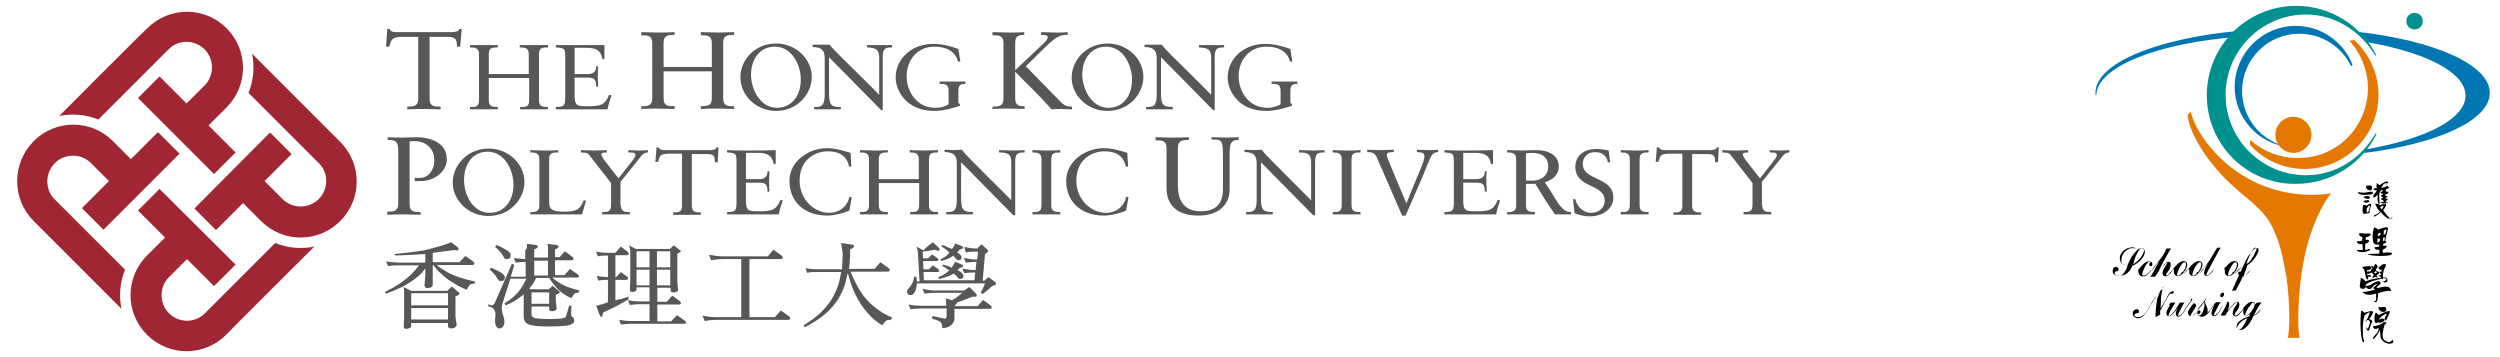 <?xml version="1.0" encoding="utf-8"?>
<!-- Generator: Adobe Illustrator 26.5.0, SVG Export Plug-In . SVG Version: 6.00 Build 0)  -->
<svg version="1.1" xmlns="http://www.w3.org/2000/svg" xmlns:xlink="http://www.w3.org/1999/xlink" x="0px" y="0px"
	 viewBox="0 0 637.8 91" style="enable-background:new 0 0 637.8 91;" xml:space="preserve">
<style type="text/css">
	.st0{fill:#0076B3;}
	.st1{fill:#00918F;}
	.st2{fill:#E57800;}
	.st3{fill-rule:evenodd;clip-rule:evenodd;fill:#575756;}
	.st4{fill:#575756;}
	.st5{fill-rule:evenodd;clip-rule:evenodd;fill:#A02633;}
	.st6{display:none;}
	.st7{display:inline;fill:#FFFFFF;stroke:#000000;stroke-miterlimit:10;}
	.st8{display:inline;fill:none;stroke:#BA1728;stroke-miterlimit:10;}
</style>
<g id="Layer_1">
	<g>
		<g>
			<g>
				<path class="st0" d="M570.9,9.4c-20.6,1.6-35.9,7.7-36.1,14.9h-0.2c0-0.2,0-0.4,0-0.6c0-7.5,15.3-13.8,36.3-15.8V9.4z
					 M603.6,38.1c15.1-2.6,25.4-7.7,25.4-13.7c0-6-10.3-11.1-25.4-13.7l-1.2-1.5l-1.1-1.1c19.7,2.2,33.9,8.4,33.9,15.6
					c0,7.1-13.6,13.1-32.6,15.4l0.5-0.5L603.6,38.1z"/>
				<path class="st1" d="M613.9,5.4c0-1.2,0.9-2.1,2.1-2.1s2.1,0.9,2.1,2.1c0,1.2-0.9,2.1-2.1,2.1S613.9,6.6,613.9,5.4"/>
				<path class="st2" d="M604.1,22.5c0-4.6-1.8-8.9-4.7-12.1l1.2-0.2c3.8,3.5,6.2,8.5,6.2,14c0,10.4-8.4,18.9-18.9,18.9
					c-5.5,0-10.5-2.4-13.9-6.2l0.1-1.2c3.2,2.9,7.4,4.6,12,4.6C596.1,40.5,604.1,32.4,604.1,22.5"/>
				<path class="st1" d="M563,24.3c0-12.6,10.2-22.8,22.8-22.8c8.9,0,16.6,5.1,20.4,12.5l-0.2,0.2c-3.7-6.1-10.1-10.5-17.7-10.5
					c-11.3,0-20.5,9.2-20.5,20.5c0,11.3,9.2,20.5,20.5,20.5c7.8,0,14.1-4.4,17.8-10.7l0.2,0.2c-3.7,7.5-11.5,12.7-20.5,12.7
					C573.2,47.1,563,36.9,563,24.3"/>
				<path class="st0" d="M585.7,6.6c6.6,0,12.3,4.2,14.5,10l-0.4,0.3c-2.3-4.9-7.4-8.3-13.2-8.3c-8,0-14.6,6.5-14.6,14.6
					c0,7.1,5.1,13.1,11.9,14.3c-7.8-0.8-13.8-7.4-13.8-15.4C570.2,13.5,577.2,6.6,585.7,6.6"/>
				<path class="st2" d="M580.5,34.4c0-2.6,2.1-4.6,4.6-4.6s4.6,2.1,4.6,4.6c0,2.6-2.1,4.6-4.6,4.6S580.5,37,580.5,34.4"/>
				<path class="st2" d="M583,69c-0.9-5.5-2.2-9.1-3.6-11.7c-1.2-2.2-2.9-3.8-2.9-3.8c-1-1-1.9-1.9-2.8-2.6
					c-3.5-2.8-6.2-5.5-6.3-5.6c-5.6-5.9-7.8-10.7-8.5-12.7c-0.1-0.4-0.6-1.3-0.8-3.3l0.8-0.8c0,0,0.4,1.7,1.2,3.3
					c5.5,10.7,16.8,17.9,29.6,17.9c1.7,0,3.4-0.1,5-0.4c0,0-5.7,6.7-7.6,21c-1,7.2-0.9,14.7-0.4,15.9h-3.1c0.6-1.3,0.7-8.5-0.3-15.7
					C583.2,70.2,583.1,69.3,583,69"/>
				<path d="M605.4,49.2c0.1,0.3-0.5,0.5-1.8,0.5c-1.3,0.1-2-0.2-2.1-0.7c1.1,0.2,2,0.2,2.7,0C604.9,48.8,605.3,48.9,605.4,49.2
					 M604.5,54.1c0.1,0.1,0,0.2-0.2,0.3c-0.2,0.1-0.4,0.1-0.5,0c-0.5,0.3-0.9,0.2-1-0.2c-0.1-0.4-0.1-1.1,0.1-1.9
					c0.3,0,0.6,0,0.7,0.1c0.1,0.1,0.1,0.1,0.1,0.1c1-0.7,1.4-0.7,1.2,0C604.7,53.2,604.5,53.7,604.5,54.1 M604.5,51.3
					c0,0.2-0.2,0.3-0.7,0.4c-0.5,0-0.8-0.1-0.8-0.5c0.1,0,0.4,0,0.8-0.1C604.1,51,604.4,51.1,604.5,51.3 M604.6,50.4
					c-0.1,0.3-0.3,0.4-0.8,0.3c-0.4-0.1-0.7-0.2-0.8-0.5c0.1,0,0.4-0.1,0.8-0.2C604.3,50,604.6,50.1,604.6,50.4 M605.2,47.9
					c-0.1,0.6-0.4,0.8-0.9,0.6c-0.5-0.2-0.7-0.5-0.7-1.1c0.2,0,0.5,0,0.9-0.1C604.9,47.3,605.1,47.4,605.2,47.9 M604.2,54.1
					c0.7-1.9,0.5-2.2-0.4-0.9C603.7,54.1,603.8,54.4,604.2,54.1 M609.5,47.8c0.1,0.1,0,0.2-0.3,0.3c-0.3,0.1-0.5,0.1-0.5,0.2
					c0.1,0.1,0,0.2,0,0.3c-0.1,0.1-0.1,0.2-0.1,0.2c0.6,0.1,0.9,0.2,0.7,0.4c-0.1,0.2-0.4,0.3-0.8,0.5v0.2c0.6,0.1,0.8,0.2,0.6,0.3
					c-0.2,0.1-0.4,0.2-0.5,0.3c0,0.1,0.1,0.1,0.4,0.2c0.3,0,0.2,0.2-0.3,0.6l-0.1,0.3c0.7,0,0.8,0.1,0.3,0.2
					c-0.5,0.2-1.1,0.1-1.7-0.1c0.2-0.1,0.4-0.1,0.6-0.2c0.2,0,0.3,0,0.4,0c-0.1-0.3-0.2-0.4-0.4-0.5c-0.2,0-0.3-0.1-0.4-0.3
					c0.2-0.1,0.3-0.1,0.4-0.2c0.1-0.1,0.1-0.1,0.1-0.2c-0.4-0.2-0.6-0.4-0.4-0.5c0.2-0.1,0.3-0.1,0.4-0.1c0-0.2-0.1-0.3-0.2-0.3
					c-0.1,0-0.2-0.1-0.4-0.2c0.1-0.2,0.2-0.3,0.4-0.3c0.1-0.1,0.2-0.2,0.2-0.5c-0.7,0.2-1,0.8-0.9,1.8c0,1,0.1,1.6,0.1,1.7
					c0,0.2-0.1,0.2-0.3,0c-0.2-0.2-0.3-1-0.2-2.3c-0.3,0.4-0.5,0.6-0.7,0.7l-0.4,0.1c-0.1-0.4,0-0.7,0.3-1c0.3-0.3,0.5-0.6,0.6-0.8
					c-0.3,0-0.6-0.1-0.7-0.2c-0.1-0.1-0.2-0.2-0.2-0.2c0.1-0.1,0.3-0.2,0.5-0.2c0.3,0,0.4,0,0.5,0c-0.2-0.2-0.3-0.5-0.2-0.7
					c0.1-0.2,0.1-0.4,0-0.6c0.3,0.2,0.5,0.3,0.6,0.4c0.1,0.1,0.1,0.1,0.1,0.2c1-0.7,1.7-1.1,2.1-1c0.4,0.1,0,0.6-1.2,1.5
					c0.3,0,0.6-0.1,0.8-0.2c0.2-0.1,0.4-0.2,0.4-0.2S609.2,47.7,609.5,47.8 M610.3,55.3c0.1,0.5-0.2,0.7-0.8,0.5
					c-0.6-0.1-1.3-0.7-2.1-1.7c-0.5,0.5-0.9,0.8-1.3,1l-0.5,0.2c0-0.3,0.1-0.5,0.4-0.5c0.3-0.1,0.7-0.3,1.2-0.8
					c-0.5-0.5-0.8-0.9-0.9-1.3c-0.2-0.4-0.3-0.6-0.4-0.8c0.1,0,0.2,0.1,0.5,0.1c0.2,0,0.5,0.1,0.7,0.3c1.3-0.4,1.9-0.3,1.6,0.2
					c-0.3,0.6-0.5,0.9-0.7,1.1c0.4,0.7,0.9,1.2,1.3,1.7c0.4,0.4,0.6,0.7,0.6,0.7S610,55.8,610.3,55.3 M607.6,53.4
					c0.5-0.6,0.6-0.9,0.4-0.9c-0.2,0-0.5,0.2-0.8,0.4L607.6,53.4z M607.7,48c1.1-1,1.5-1.4,1-1.3c-0.5,0.1-0.9,0.5-1.2,1.3H607.7z"
					/>
				<path d="M604.3,63.5c0.3,0,0.4,0,0.4,0.1c-0.1,0.1-0.2,0.3-0.4,0.4c-0.9,0.3-1.6,0.4-2.1,0.3c-0.5-0.1-0.8-0.2-0.9-0.4
					c0.1-0.1,0.2-0.2,0.6-0.1c0.3,0,0.6,0,0.9,0l-0.1-1.5c-0.6,0-0.9,0-1.1-0.2c-0.2-0.1-0.3-0.3-0.3-0.5c0.2-0.1,0.4-0.1,0.7-0.1
					c0.3,0,0.5-0.1,0.6-0.1l0.1-0.9c-0.4-0.1-0.6-0.3-0.7-0.4c-0.1-0.1-0.2-0.3-0.2-0.4c0.2-0.2,0.4-0.2,0.7-0.2
					c0.2,0,0.6,0.1,1,0.1c1-0.1,1.5,0,1.3,0.3c-0.2,0.3-0.6,0.5-1.2,0.6l-0.1,0.7c0.5-0.1,0.8,0,0.9,0.3c0,0.2-0.3,0.5-1,0.7v1.6
					c0.1-0.1,0.3-0.1,0.5-0.1C604,63.6,604.1,63.6,604.3,63.5 M610.3,64.7c-0.1,0.4-1,0.6-2.9,0.6c-1.8,0-3-0.2-3.4-0.5l3-0.1
					c0.1-0.7,0-1.1-0.4-1c-0.4,0.1-0.7-0.1-0.9-0.6c0.2,0,0.5-0.1,0.8-0.1c0.3-0.1,0.5-0.1,0.5-0.1c0-0.4-0.1-0.6-0.5-0.5
					c-0.4,0.1-0.7-0.1-1-0.5c-0.1-0.4-0.2-0.9-0.2-1.6c0-0.7,0.1-1.5,0.4-2.3c0.1,0.1,0.3,0.1,0.5,0.2c0.2,0.1,0.3,0.2,0.4,0.4
					c2-0.8,2.8-0.8,2.6-0.1c-0.2,0.7-0.4,1.7-0.7,2.9c0.4,0.3,0.4,0.5,0,0.6c-0.4,0.1-0.6,0.4-0.6,0.7c0.9-0.1,1.2,0,0.9,0.4
					c-0.3,0.3-0.6,0.5-0.9,0.6c-0.1,0.2-0.1,0.3,0,0.5c0,0.2,0,0.3,0,0.3c0.4,0,0.8-0.1,1.4-0.1C609.9,64.4,610.3,64.5,610.3,64.7
					 M607.3,59.3c-0.5,0.2-0.8,0.5-0.7,0.9c0.3,0,0.5-0.1,0.6-0.2C607.3,59.9,607.3,59.7,607.3,59.3 M607.1,60.9
					c-0.2-0.1-0.4,0-0.5,0c-0.1,0.1-0.1,0.4-0.1,1c0.3-0.1,0.5-0.2,0.5-0.3C607.2,61.4,607.2,61.2,607.1,60.9 M608.4,60.5
					c-0.2,0-0.4,0.1-0.4,0.3c-0.1,0.2-0.1,0.5,0,0.7c0.2,0,0.4-0.1,0.4-0.3C608.3,61.1,608.4,60.8,608.4,60.5 M608.5,59.8
					c0.5-1.3,0.4-1.6-0.4-0.9c0.1,0.3,0.1,0.5,0,0.7C608,59.8,608.1,59.8,608.5,59.8"/>
				<path d="M608.6,67.4c0.2,0.1,0.1,0.5-0.2,1c-0.3,0.5-0.5,1.3-0.5,2.4c0.8-0.1,1.2,0.1,1.2,0.7c-0.1,0.6-0.5,0.7-1.3,0.4
					c0.8-0.2,1.1-0.5,1-0.7c-0.1-0.2-0.4-0.3-0.9-0.2c0,0.2-0.1,0.3-0.2,0.2c-0.1-0.1-0.2-0.1-0.2-0.1c-2.8,0.7-4.1,1.3-4,1.8
					c0.1,0.5-0.1,0.8-0.8,0.8c-0.6-0.1-0.8-0.6-0.6-1.3c0.1-0.8,0.2-1.3,0.2-1.6c0.2,0.2,0.4,0.3,0.6,0.4c0.2,0.1,0.4,0.3,0.5,0.6
					c0.9-0.3,1.7-0.6,2.6-0.7c0.9-0.2,1.3-0.2,1.4-0.2c0.1-0.2,0-0.3-0.1-0.3c-0.2,0-0.3-0.1-0.4-0.4c0.2,0,0.4,0,0.5,0
					c0.1,0,0.2-0.1,0.1-0.2c-0.5-0.4-0.6-0.7-0.4-0.7c0.2,0,0.3,0,0.4,0.1c0.2-0.6,0.2-0.8,0-0.6c-0.1,0.2-0.4,0-0.8-0.5
					c0.2-0.1,0.5-0.3,0.8-0.6C607.8,67.4,608.2,67.3,608.6,67.4 M609.5,74.2c-0.6,0-1.2,0.1-1.8,0.3c-0.6,0.2-1,0.3-1,0.3
					c0,1.3-0.2,2-0.4,2.2c-0.3,0.2-0.5,0.1-0.7-0.2c0.4,0.2,0.6-0.1,0.6-0.7c0-0.7,0-1.1,0-1.2c-1.3,0.4-2.3,0.4-2.8,0.1
					c-0.5-0.3-0.8-0.5-0.8-0.5c0.6,0,1.3-0.1,2.1-0.3c0.8-0.2,1.2-0.3,1.3-0.4c-0.4-0.1-0.6-0.2-0.5-0.4c0.1-0.1,0.2-0.2,0.2-0.2
					c0.8-0.6,1-0.9,0.6-0.7c-0.4,0.1-0.8,0.4-1.1,0.8c-0.2,0.4-0.6,0.6-1,0.4c-0.4-0.2-0.7-0.4-0.7-0.8c0.6,0.1,1.2-0.1,2-0.7
					c0.8-0.5,1.4-0.6,1.8-0.2c0.1,0.2,0,0.5-0.4,0.8c-0.4,0.3-0.6,0.5-0.7,0.5c0.2,0,0.3,0.1,0.3,0.1c0,0.1,0,0.1,0,0.1
					c1.8-0.5,2.9-0.5,3.2,0C610.2,74.1,610.1,74.3,609.5,74.2 M606.9,69.8c-0.1,0.1-0.2,0.2-0.4,0.3c-0.1,0.1-0.2,0.1-0.2,0.2
					c0.3,0.3,0.3,0.5,0.2,0.5c-0.1,0-0.3-0.1-0.5-0.2c-0.7,0.4-0.9,0.4-0.7,0.1c0.1-0.3,0.3-0.5,0.4-0.5c-0.1-0.1-0.3-0.2-0.4-0.4
					l-0.1-0.2c-0.2-0.1-0.3,0-0.5,0.1c-0.1,0.1-0.4,0.2-0.8,0.1c0,0.4,0.1,0.5,0.4,0.4c0.2-0.1,0.4-0.1,0.5,0.1
					c0.2,0.2,0.1,0.3-0.1,0.3h-0.6c0.1,0.3,0.1,0.5,0.1,0.6l-0.1,0.1c-0.3,0-0.5-0.3-0.6-0.9c-0.1-0.6-0.2-1.2-0.4-1.7
					c-0.6-0.4-0.5-0.6,0.2-0.7c0.7-0.1,1.1-0.1,1.2-0.1c0.4,0.1,0.6,0.3,0.5,0.5c-0.2,0.3-0.5,0.5-1.1,0.5c-0.1,0.4,0,0.5,0.1,0.4
					c0.2-0.1,0.4-0.1,0.7,0c0.1-0.2,0.2-0.4,0.3-0.6c0.2-0.2,0.3-0.3,0.3-0.3c-0.1-0.1-0.2-0.2-0.2-0.3c-0.1-0.1-0.2-0.2-0.2-0.3
					c0.3,0,0.4,0.1,0.5,0.2c0.1,0.2,0.2,0,0.6-0.7c0.5,0.3,0.7,0.6,0.5,0.9c-0.2,0.3-0.3,0.5-0.4,0.6c0,0.1,0.1,0.2,0.4,0.4
					c0.3,0.1,0.4,0.2,0.4,0.2S607,69.6,606.9,69.8 M606.5,69.4c-0.2-0.1-0.4-0.2-0.5-0.2c-0.1,0.2-0.3,0.3-0.5,0.3
					c0.2,0,0.4,0.1,0.5,0.3c0,0,0,0,0.1-0.1C606.2,69.6,606.4,69.5,606.5,69.4"/>
				<path d="M604.5,84c-0.2,0.4-0.4,0.5-0.5,0.3c-0.2-0.2-0.3-0.5-0.3-0.8l0.4,0.4c0.2-0.5,0.3-0.9,0.5-1.4c0.1-0.5-0.1-0.8-0.6-0.9
					c-0.3,0.3-0.4,0.5-0.5,0.5c-0.1,0,0-0.2,0.4-0.7c0.2-0.4,0.4-0.9,0.6-1.4c0.1-0.5-0.2-0.4-1.2,0.4c-0.4,1.1-0.5,2.3-0.5,3.7
					c0,1.4,0.1,2.3,0.3,2.8c0.1,0.2,0,0.4-0.1,0.4c-0.1,0-0.3-0.2-0.4-0.5c-0.3-1.6-0.4-3-0.4-4.5c0-1.4,0.1-2.4,0.2-3.1
					c0.2,0.1,0.4,0.2,0.5,0.3c0.1,0.1,0.2,0.2,0.3,0.3c1.8-0.6,2.5-0.6,2.1,0.2c-0.4,0.8-0.7,1.2-0.9,1.4c0.6,0.2,0.9,0.4,0.8,0.7
					C604.9,82.5,604.8,83.1,604.5,84 M610.3,86.6c0.3,0.5,0.4,0.8,0.1,0.9c-0.2,0.1-0.5,0.2-0.9,0.2c-1.3-0.2-2-0.9-2.2-1.9
					c-0.1-1-0.2-1.6,0-1.9c-0.3,0.7-0.7,1.3-1.1,1.9c-0.4,0.5-0.7,0.7-0.9,0.7c0.1-0.4,0.4-0.8,0.8-1.2c0.4-0.4,0.7-0.9,0.8-1.6
					c-0.8,0.3-1.2,0.3-1.3,0c-0.2-0.2-0.2-0.4-0.1-0.5c0.5,0,1-0.1,1.7-0.4c0.7-0.3,0.9-0.5,0.8-0.6c0.6-0.1,0.9,0,0.8,0.2
					c-0.1,0.2-0.3,0.4-0.5,0.6c-0.7,2.4-0.6,3.7,0.4,4C609.5,87.5,610.1,87.3,610.3,86.6 M609,80c-0.7,0.2-1.2,0.5-1.6,0.9
					c-0.4,0.4-0.5,0.6-0.5,0.7c0.5-0.3,0.9-0.4,1.1-0.3c0.2,0.1,0.3,0.2,0.3,0.2c0.1,0.3-0.1,0.5-0.6,0.7c-0.5,0.2-0.8,0.2-0.9,0
					c-0.6,0.4-1,0.2-1-0.5c-0.1-0.7,0-1.3,0.3-2c0.3,0.2,0.5,0.4,0.6,0.5c0.1,0.1,0.1,0.2,0.1,0.2c2.1-1.1,3.1-1.3,2.9-0.7
					c-0.3,0.6-0.5,1.1-0.8,1.7c-0.2,0.4-0.4,0.5-0.5,0.2C608.3,81.4,608.5,80.8,609,80 M608.8,79.1c-0.2,0.5-0.6,0.6-1.2,0.4
					c-0.6-0.2-0.8-0.6-0.8-1.2c0.3,0.1,0.7,0.1,1.2,0C608.6,78.2,608.8,78.5,608.8,79.1"/>
				<path d="M543.6,68.6c-0.2,0.4-0.5,0.7-0.8,1c-0.3,0.3-0.7,0.5-1.1,0.6c-0.4,0.1-0.8,0.2-1.2,0.2c-0.2,0-0.4,0-0.5-0.1
					c-0.2-0.1-0.3-0.1-0.5-0.2c-0.1-0.1-0.3-0.2-0.4-0.4c-0.1-0.2-0.1-0.4-0.1-0.6c0-0.3,0.1-0.5,0.2-0.7c0.1-0.2,0.3-0.3,0.6-0.3
					c0.2,0,0.4,0.1,0.5,0.2c0.1,0.1,0.2,0.2,0.2,0.4c0,0.1,0,0.2-0.1,0.3c-0.1,0.1-0.2,0.2-0.4,0.2c-0.2,0-0.3,0.1-0.4,0.2
					c-0.1,0.1-0.1,0.2-0.1,0.3c0,0.2,0.1,0.4,0.4,0.5c0.2,0.1,0.5,0.2,0.7,0.2c0.3,0,0.5-0.1,0.7-0.2c0.2-0.2,0.4-0.4,0.6-0.6
					c0.2-0.3,0.3-0.5,0.5-0.8c0.1-0.3,0.3-0.6,0.4-1c-0.6,0-1-0.2-1.4-0.5c-0.4-0.4-0.6-0.8-0.6-1.5c0-0.3,0.1-0.7,0.3-1
					c0.2-0.3,0.4-0.6,0.7-0.9c0.3-0.2,0.6-0.4,1-0.6c0.4-0.1,0.8-0.2,1.2-0.2c0.2,0,0.4,0,0.5,0.1c0.2,0,0.3,0.1,0.3,0.2
					c-0.3-0.1-0.6-0.1-0.9-0.1c-0.3,0-0.7,0.1-1,0.3c-0.3,0.2-0.6,0.4-0.9,0.7c-0.2,0.3-0.4,0.6-0.6,1c-0.1,0.4-0.2,0.7-0.2,1.1
					c0,0.4,0.1,0.8,0.4,1c0.3,0.2,0.7,0.4,1.1,0.4c0.3-0.7,0.6-1.3,0.9-1.9c0.3-0.6,0.7-1,1-1.4c0.3-0.4,0.6-0.7,0.9-0.9
					c0.3-0.2,0.6-0.3,0.8-0.3c0.3,0,0.5,0.1,0.6,0.3c0.2,0.2,0.3,0.4,0.3,0.7c0,0.3-0.1,0.6-0.3,1c-0.2,0.4-0.5,0.7-0.8,1.1
					c-0.3,0.3-0.7,0.6-1.1,0.9c-0.4,0.3-0.7,0.4-1,0.5C544,67.8,543.9,68.2,543.6,68.6 M545.1,66.8c0.3-0.3,0.6-0.6,0.9-0.9
					c0.3-0.4,0.5-0.7,0.7-1.1c0.2-0.4,0.3-0.8,0.3-1.1c0-0.1,0-0.2-0.1-0.3c-0.1-0.1-0.2-0.1-0.4-0.1c-0.2,0-0.4,0.1-0.6,0.3
					c-0.2,0.2-0.4,0.5-0.6,0.9c-0.2,0.4-0.4,0.8-0.6,1.3c-0.2,0.5-0.3,1.1-0.5,1.7C544.5,67.2,544.8,67,545.1,66.8"/>
				<path d="M545.7,68.8L545.7,68.8l-0.1-0.1c0.5-0.6,1-1.1,1.4-1.5s0.9-0.5,1.3-0.5c0.2,0,0.4,0.1,0.6,0.2c0.2,0.1,0.2,0.3,0.2,0.5
					c0,0.4-0.1,0.5-0.4,0.5c-0.1,0-0.2,0-0.3-0.1c-0.1-0.1-0.1-0.2-0.1-0.3c0-0.1,0-0.1,0-0.2c0-0.1,0.1-0.1,0.1-0.1
					c0.1,0,0.1,0,0.1-0.1c0,0,0.1-0.1,0.1-0.1c0-0.1-0.1-0.2-0.2-0.2c-0.2,0-0.4,0.1-0.6,0.4c-0.2,0.2-0.4,0.5-0.6,0.9
					c-0.2,0.4-0.3,0.7-0.5,1.1c-0.1,0.4-0.2,0.6-0.2,0.8c0,0.1,0,0.2,0.1,0.2c0.1,0,0.1,0.1,0.2,0.1c0.2,0,0.3,0,0.5-0.1
					c0.2-0.1,0.4-0.2,0.6-0.4c0.2-0.2,0.4-0.3,0.5-0.5c0.2-0.2,0.3-0.4,0.4-0.5v0.2c-0.1,0.2-0.3,0.3-0.4,0.5
					c-0.2,0.2-0.3,0.3-0.5,0.5c-0.2,0.2-0.4,0.3-0.6,0.4c-0.2,0.1-0.4,0.1-0.6,0.1c-0.2,0-0.4,0-0.5-0.1c-0.1-0.1-0.3-0.2-0.4-0.3
					c-0.1-0.1-0.1-0.3-0.2-0.4c0-0.1-0.1-0.3-0.1-0.4c0-0.1,0-0.2,0-0.3c0-0.1,0.1-0.2,0.1-0.3C545.9,68.6,545.8,68.7,545.7,68.8"/>
				<path d="M550.8,66.7c-0.2,0.2-0.4,0.4-0.6,0.7c-0.2,0.3-0.4,0.6-0.6,0.9c-0.2,0.3-0.4,0.5-0.5,0.7v-0.2c0.1-0.1,0.2-0.3,0.4-0.6
					c0.2-0.3,0.5-0.7,0.9-1.2c0.4-0.5,0.7-0.9,0.9-1.1c0.1-0.2,0.2-0.3,0.3-0.4c0.1-0.1,0.1-0.2,0.2-0.3c0.1-0.1,0.1-0.3,0.2-0.4
					c0.1-0.1,0.2-0.3,0.3-0.5c0.1-0.2,0.2-0.4,0.2-0.5c0.1-0.1,0.1-0.2,0.2-0.4h0.1h0.1c0.1,0,0.3,0,0.5,0c0.2,0,0.4,0,0.5-0.1
					c-0.5,0.8-1,1.8-1.6,2.8c-0.6,1.1-1.2,2.2-1.7,3.3c0.2-0.3,0.5-0.6,0.7-0.9c0.2-0.3,0.5-0.6,0.7-0.9c0.3-0.3,0.5-0.5,0.7-0.6
					c0.2-0.2,0.4-0.2,0.6-0.2c0.2,0,0.3,0.1,0.4,0.2c0.1,0.2,0.1,0.4,0.1,0.6c0,0.2-0.1,0.5-0.2,0.8c-0.1,0.3-0.3,0.6-0.6,1
					c-0.2,0.2-0.3,0.4-0.3,0.5c-0.1,0.1-0.1,0.2-0.1,0.3c0,0.1,0,0.1,0.1,0.1c0.1,0,0.2,0,0.3-0.1c0.1-0.1,0.3-0.2,0.4-0.4
					s0.3-0.3,0.5-0.5c0.2-0.2,0.3-0.4,0.4-0.5v0.2c-0.1,0.2-0.3,0.3-0.4,0.5c-0.1,0.2-0.3,0.3-0.5,0.5c-0.2,0.2-0.3,0.3-0.5,0.4
					c-0.1,0.1-0.3,0.1-0.4,0.1c-0.3,0-0.5-0.1-0.6-0.2c-0.1-0.2-0.2-0.4-0.2-0.6c0-0.3,0.1-0.6,0.2-0.9c0.2-0.3,0.4-0.6,0.6-1
					c0.1-0.2,0.2-0.3,0.3-0.4c0.1-0.1,0.1-0.2,0.1-0.2c0-0.1,0-0.1-0.1-0.1c-0.1,0-0.3,0.1-0.5,0.4c-0.3,0.2-0.6,0.5-0.9,0.9
					c-0.3,0.4-0.6,0.8-0.9,1.2c-0.3,0.4-0.5,0.7-0.7,1c-0.2,0-0.5,0-0.7,0c-0.2,0-0.4,0-0.5,0.1c0.2-0.4,0.5-0.8,0.7-1.2
					c0.2-0.4,0.5-0.9,0.8-1.5c0.2-0.4,0.4-0.7,0.5-0.9c0.1-0.2,0.2-0.4,0.3-0.5C551.1,66.4,551,66.5,550.8,66.7"/>
				<path d="M556.9,69.8c0.1,0,0.2,0,0.3-0.1c0.1-0.1,0.2-0.2,0.3-0.3c0.1-0.1,0.2-0.2,0.3-0.4c0.1-0.1,0.2-0.3,0.3-0.4v0.2
					c-0.2,0.3-0.3,0.5-0.6,0.7C557.3,69.8,557.1,69.9,556.9,69.8c-0.1,0.1-0.2,0.1-0.2,0.1c-0.2,0.2-0.3,0.3-0.5,0.4
					c-0.2,0.1-0.4,0.1-0.6,0.1c-0.2,0-0.4,0-0.5-0.1c-0.1-0.1-0.2-0.2-0.3-0.3c-0.1-0.1-0.1-0.2-0.2-0.4c0-0.1,0-0.3,0-0.4
					c0-0.1,0-0.2,0-0.4c0-0.1,0-0.2,0.1-0.3c-0.1,0-0.1,0.1-0.1,0.1c0,0-0.1,0.1-0.2,0.2v-0.2c0.2-0.3,0.4-0.5,0.6-0.7
					c0.2-0.2,0.4-0.4,0.6-0.6c0.2-0.2,0.5-0.4,0.7-0.5c0.2-0.1,0.5-0.2,0.7-0.2c0.3,0,0.5,0.1,0.7,0.2c0.2,0.2,0.3,0.4,0.3,0.7
					c0,0.4-0.1,0.7-0.3,1.1c-0.2,0.3-0.4,0.7-0.7,1C556.8,69.8,556.9,69.8,556.9,69.8 M555.6,70.3c0.1,0,0.3,0,0.4-0.1
					c0.2-0.1,0.3-0.2,0.5-0.4c0,0,0-0.1,0-0.1c0-0.1,0-0.2,0.1-0.2c0-0.1,0.1-0.1,0.2-0.1c0.1,0,0.1,0,0.1,0c0.2-0.3,0.4-0.7,0.6-1
					c0.1-0.4,0.2-0.7,0.2-0.9c0-0.4-0.1-0.6-0.4-0.6c-0.2,0-0.3,0.1-0.6,0.4c-0.2,0.2-0.4,0.6-0.6,0.9c-0.2,0.4-0.4,0.7-0.5,1.1
					c-0.1,0.4-0.2,0.6-0.2,0.8C555.3,70.2,555.4,70.3,555.6,70.3"/>
				<path d="M560.8,69.8c0.1,0,0.2,0,0.3-0.1c0.1-0.1,0.2-0.2,0.3-0.3c0.1-0.1,0.2-0.2,0.3-0.4c0.1-0.1,0.2-0.3,0.3-0.4v0.2
					c-0.2,0.3-0.3,0.5-0.6,0.7C561.1,69.8,560.9,69.9,560.8,69.8c-0.1,0.1-0.2,0.1-0.2,0.1c-0.2,0.2-0.3,0.3-0.5,0.4
					c-0.2,0.1-0.4,0.1-0.6,0.1c-0.2,0-0.4,0-0.5-0.1c-0.1-0.1-0.2-0.2-0.3-0.3c-0.1-0.1-0.1-0.2-0.2-0.4c0-0.1,0-0.3,0-0.4
					c0-0.1,0-0.2,0-0.4c0-0.1,0-0.2,0.1-0.3c-0.1,0-0.1,0.1-0.1,0.1c0,0-0.1,0.1-0.2,0.2v-0.2c0.2-0.3,0.4-0.5,0.6-0.7
					c0.2-0.2,0.4-0.4,0.6-0.6c0.2-0.2,0.5-0.4,0.7-0.5c0.2-0.1,0.5-0.2,0.7-0.2c0.3,0,0.5,0.1,0.7,0.2c0.2,0.2,0.3,0.4,0.3,0.7
					c0,0.4-0.1,0.7-0.3,1.1c-0.2,0.3-0.4,0.7-0.7,1C560.7,69.8,560.7,69.8,560.8,69.8 M559.5,70.3c0.1,0,0.3,0,0.4-0.1
					c0.2-0.1,0.3-0.2,0.5-0.4c0,0,0-0.1,0-0.1c0-0.1,0-0.2,0.1-0.2c0-0.1,0.1-0.1,0.2-0.1c0.1,0,0.1,0,0.1,0c0.2-0.3,0.4-0.7,0.6-1
					c0.1-0.4,0.2-0.7,0.2-0.9c0-0.4-0.1-0.6-0.4-0.6c-0.2,0-0.3,0.1-0.6,0.4c-0.2,0.2-0.4,0.6-0.6,0.9c-0.2,0.4-0.4,0.7-0.5,1.1
					c-0.1,0.4-0.2,0.6-0.2,0.8C559.2,70.2,559.3,70.3,559.5,70.3"/>
				<path d="M563,67.5c-0.1,0.1-0.2,0.3-0.3,0.4c-0.1,0.2-0.3,0.3-0.4,0.5c-0.1,0.2-0.2,0.3-0.3,0.5v-0.2c0.1-0.1,0.2-0.3,0.4-0.5
					c0.1-0.2,0.3-0.4,0.5-0.7c0.2-0.2,0.4-0.5,0.5-0.7c0.2-0.2,0.3-0.4,0.4-0.5c0.2-0.3,0.3-0.6,0.5-0.9c0.2-0.3,0.4-0.6,0.6-1
					c0.2-0.3,0.4-0.6,0.5-0.8c0.1-0.2,0.2-0.3,0.2-0.4c0.1,0,0.3,0,0.5,0c0.2,0,0.4,0,0.5-0.1c-0.3,0.5-0.7,1.1-1.1,1.9
					c-0.4,0.7-0.8,1.5-1.2,2.2c-0.4,0.7-0.7,1.4-1,1.9c-0.3,0.5-0.4,0.9-0.4,1c0,0.1,0,0.2,0.1,0.2c0.1,0,0.4-0.1,0.7-0.4
					c0.3-0.3,0.6-0.7,1-1.2v0.2c-0.7,1-1.3,1.5-1.7,1.5c-0.3,0-0.4-0.1-0.5-0.2c-0.1-0.1-0.2-0.3-0.2-0.5c0-0.2,0-0.4,0.1-0.6
					c0.1-0.2,0.1-0.4,0.2-0.6s0.2-0.4,0.3-0.6c0.1-0.2,0.2-0.4,0.3-0.5c0,0,0,0,0,0C563.2,67.4,563.1,67.4,563,67.5"/>
				<path d="M569.9,69.8c0.1,0,0.2,0,0.3-0.1c0.1-0.1,0.2-0.2,0.3-0.3c0.1-0.1,0.2-0.2,0.3-0.4c0.1-0.1,0.2-0.3,0.3-0.4v0.2
					c-0.2,0.3-0.3,0.5-0.6,0.7C570.3,69.8,570,69.9,569.9,69.8c-0.1,0.1-0.2,0.1-0.2,0.1c-0.2,0.2-0.3,0.3-0.5,0.4
					c-0.2,0.1-0.4,0.1-0.6,0.1c-0.2,0-0.4,0-0.5-0.1c-0.1-0.1-0.2-0.2-0.3-0.3c-0.1-0.1-0.1-0.2-0.2-0.4c0-0.1,0-0.3,0-0.4
					c0-0.1,0-0.2,0-0.4c0-0.1,0-0.2,0.1-0.3c-0.1,0-0.1,0.1-0.1,0.1c0,0-0.1,0.1-0.2,0.2v-0.2c0.2-0.3,0.4-0.5,0.6-0.7
					c0.2-0.2,0.4-0.4,0.6-0.6c0.2-0.2,0.5-0.4,0.7-0.5c0.2-0.1,0.5-0.2,0.7-0.2c0.3,0,0.5,0.1,0.7,0.2c0.2,0.2,0.3,0.4,0.3,0.7
					c0,0.4-0.1,0.7-0.3,1.1c-0.2,0.3-0.4,0.7-0.7,1C569.8,69.8,569.8,69.8,569.9,69.8 M568.6,70.3c0.1,0,0.3,0,0.4-0.1
					c0.2-0.1,0.3-0.2,0.5-0.4c0,0,0-0.1,0-0.1c0-0.1,0-0.2,0.1-0.2c0-0.1,0.1-0.1,0.2-0.1c0.1,0,0.1,0,0.1,0c0.2-0.3,0.4-0.7,0.6-1
					c0.1-0.4,0.2-0.7,0.2-0.9c0-0.4-0.1-0.6-0.4-0.6c-0.2,0-0.3,0.1-0.6,0.4c-0.2,0.2-0.4,0.6-0.6,0.9c-0.2,0.4-0.4,0.7-0.5,1.1
					c-0.1,0.4-0.2,0.6-0.2,0.8C568.3,70.2,568.4,70.3,568.6,70.3"/>
				<path d="M573.5,69.5c-0.1,0.2-0.2,0.3-0.4,0.5c-0.2,0.2-0.3,0.3-0.5,0.4c-0.2,0.1-0.4,0.2-0.5,0.2c-0.2,0.6-0.5,1.2-0.8,1.8
					c-0.3,0.6-0.6,1.1-0.9,1.7c-0.1,0-0.2,0-0.3,0c-0.3,0-0.6,0.1-0.7,0.1c0.1-0.2,0.3-0.5,0.4-0.9c0.2-0.3,0.4-0.7,0.5-1.1
					c0.2-0.4,0.3-0.7,0.5-1.1c0.2-0.3,0.3-0.6,0.4-0.9c-0.1-0.1-0.2-0.3-0.2-0.5c0-0.1,0-0.2,0.1-0.3c0.1-0.1,0.2-0.1,0.3-0.1
					c0.1,0,0.2,0,0.2,0.1c0.1-0.2,0.2-0.4,0.3-0.7c0.1-0.2,0.2-0.5,0.4-0.8c0,0,0-0.1,0-0.1c-0.2,0.1-0.4,0.2-0.6,0.5
					c-0.2,0.2-0.4,0.5-0.6,0.8v-0.2c0.2-0.3,0.4-0.5,0.6-0.7c0.2-0.2,0.5-0.4,0.7-0.5c0.2-0.5,0.4-1,0.7-1.5c0.3-0.5,0.5-1,0.9-1.4
					c0.3-0.4,0.6-0.8,0.9-1.1c0.3-0.3,0.5-0.4,0.8-0.4c0.2,0,0.3,0,0.4,0.1c0.1,0.1,0.1,0.2,0.1,0.4c0,0.3-0.1,0.6-0.3,1
					c-0.2,0.4-0.5,0.8-0.8,1.2c-0.3,0.4-0.6,0.8-1,1.1c-0.3,0.3-0.6,0.5-0.7,0.5c-0.1,0.1-0.2,0.4-0.3,0.9c-0.1,0.3-0.3,0.7-0.4,1
					c-0.1,0.4-0.2,0.7-0.3,0.9c0.1,0,0.3,0,0.4-0.1c0.1-0.1,0.3-0.2,0.4-0.3c0.1-0.1,0.3-0.3,0.4-0.4c0.1-0.1,0.2-0.3,0.4-0.5
					c0.1-0.1,0.2-0.2,0.2-0.3v0.2C573.8,69.1,573.7,69.3,573.5,69.5 M573.9,66.8c0.3-0.3,0.5-0.7,0.8-1.2c0.3-0.4,0.5-0.9,0.7-1.3
					c0.2-0.4,0.3-0.7,0.3-0.8c0-0.1,0-0.2-0.1-0.2c0-0.1-0.1-0.1-0.2-0.1c-0.2,0-0.4,0.1-0.6,0.4c-0.2,0.3-0.4,0.6-0.6,1
					c-0.2,0.4-0.4,0.9-0.6,1.3c-0.2,0.5-0.3,0.9-0.5,1.3C573.4,67.3,573.6,67.1,573.9,66.8"/>
				<path d="M551.9,73.2c-0.1,0.4-0.2,0.7-0.3,1c-0.1,0.3-0.1,0.7-0.2,1.1c-0.1,0.4-0.1,0.9-0.1,1.4c0,0.6-0.1,1.2-0.1,2
					c0.2-0.3,0.3-0.6,0.5-0.9c0.2-0.3,0.4-0.7,0.6-1c0.2-0.4,0.4-0.7,0.5-0.9c0.1-0.3,0.3-0.4,0.3-0.6c0.2-0.3,0.4-0.5,0.6-0.7
					c0.2-0.2,0.4-0.3,0.6-0.3c0.2,0,0.3,0.1,0.3,0.3c0,0.1,0,0.1-0.1,0.2c-0.1,0-0.2,0.1-0.3,0.1h-0.1c-0.1,0-0.1,0-0.1,0
					c-0.2,0-0.3,0.1-0.5,0.2c-0.1,0.1-0.3,0.3-0.4,0.6c0,0,0,0.1-0.1,0.1c-0.1,0.2-0.3,0.5-0.4,0.7c-0.2,0.3-0.3,0.6-0.5,0.9
					c-0.2,0.3-0.3,0.6-0.5,1c-0.2,0.4-0.3,0.6-0.5,0.9c0,0.1,0,0.3,0,0.4c0,0.1,0,0.3,0,0.6c-0.5,0.2-0.9,0.4-1.2,0.7
					c0-0.9,0.1-1.6,0.1-2.2c0.1-0.6,0.1-1.2,0.2-1.7c0.1-0.6,0.2-1.1,0.4-1.6c0.2-0.5,0.4-1,0.7-1.5c-0.2,0.2-0.4,0.4-0.6,0.7
					c-0.2,0.3-0.5,0.6-0.7,1c-0.2,0.4-0.5,0.7-0.7,1.1s-0.4,0.7-0.6,1c-0.6,1.2-1.2,2-1.7,2.6c-0.5,0.5-1,0.8-1.6,0.8
					c-0.1,0-0.3,0-0.4-0.1c-0.2,0-0.3-0.1-0.4-0.2c-0.1-0.1-0.3-0.2-0.4-0.4c-0.1-0.2-0.1-0.4-0.1-0.6c0-0.3,0.1-0.5,0.3-0.7
					c0.2-0.2,0.4-0.3,0.7-0.3c0.1,0,0.3,0,0.4,0.1c0.1,0.1,0.2,0.2,0.2,0.4c0,0.2,0,0.3-0.1,0.4c-0.1,0.1-0.2,0.1-0.4,0.1h0
					c-0.2,0-0.4,0.1-0.5,0.2c-0.1,0.1-0.2,0.2-0.2,0.2c0,0.1,0,0.2,0.1,0.3c0.1,0.1,0.2,0.2,0.3,0.2c0.1,0.1,0.2,0.1,0.4,0.1
					c0.1,0,0.2,0,0.3,0c0.3,0,0.6-0.1,0.9-0.3c0.3-0.2,0.6-0.4,0.8-0.7c0.3-0.3,0.5-0.7,0.7-1c0.2-0.4,0.5-0.8,0.7-1.2
					c0.1-0.2,0.2-0.4,0.3-0.6c0.1-0.2,0.3-0.5,0.5-0.8c0.2-0.3,0.4-0.6,0.6-0.8c0.2-0.3,0.4-0.5,0.5-0.7c0.1-0.1,0.2-0.3,0.4-0.4
					c0.1-0.1,0.3-0.3,0.4-0.4c0.1-0.1,0.3-0.2,0.4-0.3C551.7,73.1,551.7,73.1,551.9,73.2C551.8,73.1,551.9,73.1,551.9,73.2"/>
				<path d="M553.3,77.9c-0.1,0.1-0.2,0.2-0.3,0.3c-0.1,0.1-0.2,0.3-0.3,0.4c-0.1,0.2-0.2,0.3-0.3,0.4l0,0V79
					c0.1-0.1,0.2-0.3,0.5-0.6c0.2-0.3,0.4-0.5,0.5-0.7c0.2-0.2,0.3-0.4,0.4-0.5c0,0,0.1,0,0.2,0c0.1,0,0.2,0,0.4,0s0.3,0,0.4,0
					c0.1,0,0.2,0,0.2,0c-0.2,0.3-0.4,0.6-0.6,0.9c-0.2,0.3-0.4,0.7-0.6,1c-0.2,0.3-0.3,0.6-0.4,0.9c-0.1,0.3-0.2,0.5-0.2,0.6
					c0,0.1,0,0.1,0.1,0.1c0.1,0,0.3-0.1,0.6-0.4c0.3-0.2,0.5-0.6,0.8-0.9c0.3-0.4,0.6-0.8,0.8-1.2c0.3-0.4,0.4-0.7,0.6-1
					c0.2,0,0.5,0,0.7,0c0.3,0,0.4,0,0.5-0.1c0,0.1-0.1,0.2-0.2,0.4c-0.2,0.3-0.4,0.6-0.5,0.9c-0.1,0.2-0.3,0.5-0.4,0.8
					c-0.2,0.3-0.3,0.6-0.4,0.8c-0.1,0.2-0.1,0.4-0.1,0.5c0,0.1,0,0.1,0.1,0.1c0.2,0,0.4-0.1,0.7-0.4c0.3-0.3,0.6-0.7,0.9-1.1v0.2
					c-0.3,0.4-0.6,0.8-0.9,1.1c-0.3,0.3-0.6,0.4-0.8,0.4c-0.2,0-0.3-0.1-0.4-0.2c-0.1-0.1-0.2-0.3-0.2-0.5c0-0.2,0-0.4,0.1-0.7
					c0.1-0.2,0.2-0.5,0.4-0.8c0-0.1,0.1-0.1,0.1-0.2c-0.2,0.3-0.4,0.6-0.6,0.8c-0.2,0.2-0.4,0.5-0.6,0.7c-0.2,0.2-0.4,0.4-0.6,0.6
					c-0.2,0.2-0.4,0.2-0.6,0.2c-0.2,0-0.3-0.1-0.4-0.2c-0.1-0.1-0.2-0.3-0.2-0.5c0-0.1,0-0.2,0-0.3c0-0.1,0-0.2,0.1-0.4
					c0.1-0.2,0.1-0.3,0.3-0.6c0.1-0.2,0.3-0.5,0.5-0.9C553.4,77.8,553.4,77.8,553.3,77.9"/>
				<path d="M558.2,78c-0.4,0.5-0.7,0.9-0.9,1.2V79l0.2-0.3c0.3-0.4,0.6-0.7,0.8-1.1c0.3-0.4,0.4-0.6,0.5-0.6
					c0.1-0.1,0.1-0.2,0.1-0.2c0-0.1,0-0.1,0-0.2c0,0,0-0.1,0-0.1c0-0.1,0-0.2,0.1-0.2c0.1-0.1,0.1-0.1,0.2-0.1c0.1,0,0.1,0,0.1,0.1
					c0,0.1-0.1,0.2-0.2,0.4c0,0,0,0.1,0,0.1c0,0,0,0.1,0.1,0.1c0,0,0,0,0,0c0.1,0.1,0.2,0.2,0.4,0.3c0.2,0.1,0.4,0.3,0.5,0.4
					c0.1,0.1,0.2,0.2,0.2,0.3c0,0.1-0.1,0.3-0.2,0.5c-0.1,0.2-0.3,0.5-0.5,0.8c-0.2,0.3-0.4,0.6-0.5,0.8c-0.1,0.2-0.2,0.3-0.2,0.5
					c0,0.1,0,0.1,0.2,0.1c0.1,0,0.3-0.1,0.4-0.2c0.2-0.1,0.3-0.3,0.5-0.4c0.2-0.2,0.3-0.3,0.5-0.5c0.1-0.2,0.3-0.3,0.3-0.5v0.2
					c0,0,0,0.1-0.1,0.1c-0.2,0.2-0.3,0.4-0.4,0.5c-0.1,0.1-0.2,0.3-0.4,0.4c-0.2,0.1-0.3,0.3-0.5,0.3c-0.2,0.1-0.3,0.1-0.5,0.1
					c-0.2,0-0.4-0.1-0.5-0.2c-0.1-0.2-0.2-0.3-0.2-0.6c0-0.2,0-0.3,0.1-0.5c0.1-0.2,0.2-0.3,0.3-0.5c0.1-0.2,0.2-0.3,0.3-0.5
					c0.1-0.2,0.2-0.3,0.4-0.5c0.1-0.1,0.2-0.3,0.3-0.3c0.1-0.1,0.1-0.1,0.1-0.2c0,0,0-0.1-0.1-0.1c-0.1,0-0.1-0.1-0.2-0.2
					c-0.1-0.1-0.2-0.1-0.3-0.2C558.9,77.1,558.6,77.4,558.2,78"/>
				<path d="M562,77.5c-0.3,0.4-0.5,0.7-0.8,1c-0.2,0.3-0.4,0.5-0.5,0.7V79c0.1-0.1,0.1-0.2,0.2-0.4c0.1-0.1,0.2-0.3,0.4-0.5
					c0.1-0.2,0.3-0.4,0.4-0.5c0.1-0.2,0.3-0.3,0.4-0.5l0.4-0.5c0-0.1,0.1-0.2,0.1-0.3c0.1-0.1,0.2-0.2,0.2-0.2c0.1,0,0.1,0,0.1,0.1
					c0,0,0,0.1-0.1,0.1h0c-0.1,0.1-0.2,0.2-0.2,0.3c0,0.1-0.1,0.2-0.1,0.3c0,0.1,0,0.2,0.1,0.4c0,0.1,0.1,0.3,0.2,0.5
					c0.1,0.3,0.2,0.5,0.3,0.7c0.1,0.2,0.1,0.4,0.1,0.7c0,0.1,0,0.3,0,0.4c0,0.2,0,0.3-0.1,0.3c0.1-0.1,0.2-0.2,0.3-0.3
					c0.1-0.2,0.2-0.3,0.4-0.5v0.2c-0.3,0.5-0.7,0.9-1,1.1c-0.3,0.3-0.7,0.4-1.1,0.4c-0.3,0-0.5-0.1-0.8-0.3
					c-0.2-0.2-0.3-0.4-0.3-0.7c0-0.2,0-0.3,0.1-0.4c0.1-0.1,0.2-0.2,0.3-0.2c0.1,0,0.2,0,0.3,0.1c0.1,0.1,0.1,0.2,0.1,0.3
					c0,0.1,0,0.2-0.1,0.3c0,0.1-0.1,0.1-0.2,0.1c-0.1,0-0.1,0-0.2,0.1c-0.1,0-0.1,0.1-0.1,0.1c0,0.1,0,0.1,0.1,0.2
					c0.1,0.1,0.1,0.1,0.2,0.1c0.2,0,0.3-0.1,0.5-0.3c0.1-0.2,0.3-0.4,0.4-0.7c0.1-0.3,0.2-0.6,0.3-0.9c0.1-0.3,0.1-0.5,0.1-0.7
					c0-0.1,0-0.2,0-0.4c0-0.3-0.1-0.5-0.1-0.6C562.5,76.9,562.3,77.1,562,77.5"/>
				<path d="M564.7,78.1c-0.2,0.2-0.3,0.4-0.6,0.8c-0.1,0.1-0.1,0.2-0.2,0.2V79c0.2-0.3,0.4-0.6,0.7-1c0.3-0.4,0.5-0.7,0.8-0.9
					c0.2,0,0.4,0,0.6,0c0.2,0,0.4,0,0.6-0.1c-0.1,0.1-0.2,0.3-0.4,0.6c-0.2,0.3-0.4,0.7-0.6,1.1c-0.2,0.4-0.4,0.8-0.6,1.1
					c-0.1,0.3-0.2,0.5-0.2,0.6c0,0.1,0,0.1,0.1,0.1c0.1,0,0.2-0.1,0.4-0.2c0.1-0.1,0.3-0.3,0.5-0.4c0.2-0.2,0.3-0.3,0.4-0.5
					c0.1-0.2,0.2-0.3,0.3-0.4v0.2c-0.1,0.1-0.2,0.3-0.3,0.4c-0.1,0.2-0.3,0.3-0.4,0.5c-0.2,0.2-0.3,0.3-0.5,0.4
					c-0.2,0.1-0.3,0.2-0.4,0.2c-0.2,0-0.4-0.1-0.5-0.2c-0.1-0.1-0.2-0.3-0.2-0.6c0-0.2,0.1-0.5,0.2-0.9c0.1-0.4,0.4-0.8,0.6-1.2
					C565,77.8,564.9,77.9,564.7,78.1 M567.3,74.7c0.1,0.1,0.1,0.2,0.1,0.4c0,0.2-0.1,0.4-0.2,0.5c-0.1,0.1-0.2,0.2-0.4,0.2
					c-0.1,0-0.2,0-0.3-0.1c-0.1-0.1-0.1-0.2-0.1-0.3c0-0.2,0.1-0.3,0.2-0.5c0.1-0.1,0.3-0.2,0.4-0.2
					C567.1,74.6,567.2,74.7,567.3,74.7"/>
				<path d="M569.8,77.6c0.4-0.4,0.7-0.6,1-0.6c0.2,0,0.3,0.1,0.4,0.2c0.1,0.2,0.1,0.4,0.1,0.6c0,0.3-0.1,0.6-0.2,0.8
					c-0.1,0.3-0.3,0.6-0.6,0.9c-0.2,0.2-0.3,0.4-0.3,0.5c-0.1,0.1-0.1,0.2-0.1,0.4c0,0.1,0.1,0.1,0.2,0.1c0.1,0,0.2,0,0.4-0.1
					c0.2-0.1,0.3-0.2,0.5-0.4c0.2-0.2,0.3-0.3,0.5-0.5s0.3-0.4,0.4-0.5v0.2c-0.1,0.2-0.2,0.3-0.4,0.5c-0.1,0.2-0.3,0.3-0.4,0.5
					c-0.2,0.2-0.3,0.3-0.5,0.4c-0.2,0.1-0.3,0.1-0.5,0.1c-0.1,0-0.1,0-0.2,0c-0.1,0-0.1,0-0.2-0.1c-0.1-0.1-0.1-0.1-0.2-0.3
					c-0.1-0.1-0.1-0.3-0.1-0.4c0-0.3,0.1-0.6,0.2-0.9c0.1-0.3,0.3-0.6,0.6-1c0.2-0.2,0.3-0.4,0.3-0.5c0.1-0.1,0.1-0.2,0.1-0.3
					c0-0.1,0-0.1-0.1-0.1c-0.1,0-0.3,0.1-0.5,0.3c-0.2,0.2-0.5,0.5-0.8,0.8c-0.3,0.3-0.6,0.7-0.9,1.1c-0.3,0.4-0.6,0.8-0.8,1.2
					c-0.1,0-0.1,0-0.2,0c-0.1,0-0.2,0-0.4,0c-0.2,0-0.3,0-0.4,0c-0.1,0-0.2,0-0.2,0c0.1-0.1,0.2-0.3,0.4-0.7
					c0.2-0.3,0.4-0.7,0.6-1.1c0.2-0.4,0.4-0.7,0.5-1c0.1-0.3,0.2-0.5,0.2-0.6c0-0.1,0-0.1-0.1-0.1c-0.1,0-0.2,0.1-0.3,0.2
					c-0.1,0.1-0.3,0.3-0.5,0.5c-0.2,0.2-0.3,0.4-0.5,0.6c-0.2,0.2-0.3,0.4-0.4,0.6V79c0.1-0.2,0.3-0.4,0.4-0.6
					c0.2-0.2,0.3-0.5,0.5-0.7c0.2-0.2,0.4-0.4,0.5-0.5c0.2-0.1,0.4-0.2,0.5-0.2c0.2,0,0.3,0.1,0.3,0.2c0.1,0.1,0.1,0.3,0.1,0.5
					c0,0.2,0,0.4-0.1,0.7c-0.1,0.3-0.2,0.6-0.3,0.9C569,78.5,569.4,78,569.8,77.6"/>
				<path d="M573.9,80.5c0.1-0.2,0.1-0.3,0.2-0.5c-0.1,0.2-0.3,0.3-0.5,0.4c-0.2,0.1-0.4,0.2-0.5,0.2c-0.1,0-0.2,0-0.2,0
					c-0.1,0-0.2-0.1-0.3-0.2c-0.1-0.1-0.2-0.2-0.2-0.3c-0.1-0.1-0.1-0.3-0.1-0.5c0-0.2,0-0.4,0-0.5c0-0.1,0.1-0.3,0.1-0.4
					c0,0-0.1,0.1-0.3,0.3c0,0,0,0-0.1,0.1V79c0.2-0.2,0.4-0.5,0.5-0.7c0.2-0.2,0.4-0.4,0.6-0.6c0.2-0.2,0.5-0.4,0.7-0.5
					c0.3-0.1,0.5-0.2,0.8-0.2c0.3,0,0.4,0.1,0.6,0.2c0.1,0.2,0.2,0.3,0.2,0.5c0.1-0.1,0.1-0.2,0.3-0.4l0.1-0.1c0.4,0,0.8,0,1.2-0.1
					c-0.2,0.2-0.3,0.4-0.5,0.7c-0.2,0.3-0.4,0.5-0.5,0.8c-0.2,0.3-0.4,0.6-0.5,0.9c-0.2,0.3-0.3,0.6-0.5,0.9
					c0.4-0.2,0.7-0.4,0.9-0.6c0.2-0.2,0.5-0.5,0.8-0.9v0.2c-0.3,0.4-0.5,0.7-0.8,0.9c-0.3,0.2-0.6,0.4-1,0.6
					c-0.5,1.2-1.1,2.1-1.7,2.7c-0.6,0.6-1.1,0.9-1.7,0.9c-0.2,0-0.4-0.1-0.6-0.2c-0.2-0.1-0.3-0.4-0.3-0.7c0-0.3,0.1-0.5,0.2-0.8
					c0.2-0.2,0.4-0.5,0.7-0.7c0.3-0.2,0.6-0.4,1-0.6c0.4-0.2,0.8-0.3,1.2-0.5C573.8,80.8,573.8,80.7,573.9,80.5 M572.3,81.7
					c-0.4,0.2-0.6,0.5-0.9,0.7c-0.2,0.3-0.4,0.5-0.5,0.7c-0.1,0.2-0.2,0.4-0.2,0.6c0,0.1,0.1,0.2,0.2,0.3c0.1,0.1,0.2,0.1,0.3,0.1
					c0.2,0,0.4-0.1,0.5-0.2c0.2-0.2,0.4-0.4,0.5-0.6c0.2-0.3,0.3-0.5,0.5-0.8c0.2-0.3,0.3-0.7,0.5-1.1l0.1-0.2
					C573.1,81.2,572.7,81.4,572.3,81.7 M573.7,80.2c0.2-0.2,0.5-0.5,0.7-0.8c0.2-0.3,0.5-0.7,0.6-1c0.2-0.3,0.2-0.6,0.2-0.8
					c0-0.1,0-0.3-0.1-0.3c-0.1-0.1-0.2-0.1-0.3-0.1c-0.1,0-0.3,0.1-0.5,0.4c-0.2,0.3-0.4,0.6-0.7,0.9c-0.2,0.4-0.4,0.7-0.6,1.1
					c-0.2,0.4-0.2,0.6-0.2,0.8c0,0.2,0.1,0.3,0.2,0.3C573.2,80.5,573.4,80.4,573.7,80.2"/>
			</g>
		</g>
		<g>
			<g>
				<g>
					<path class="st3" d="M115.3,73.1l1.5,1.3c0.3,0.2,0.4,0.3,0.4,0.5c0,0.1-0.1,0.3-0.3,0.4l-0.7,0.3v5.2l0.3,2.1
						c0,0.2-0.1,0.4-0.4,0.6c-0.2,0.2-0.5,0.2-0.8,0.3c-0.7,0-1-0.2-1-0.5v-0.9h-9.4v0.7c0,0.3-0.1,0.5-0.4,0.6
						c-0.3,0.1-0.5,0.2-0.9,0.2c-0.4,0-0.6-0.2-0.6-0.6l0.1-2.4V75c0-0.9,0-1.5-0.2-1.8l2,1h9.2L115.3,73.1z M104.9,81.5h9.4v-2.9
						h-9.4V81.5z M104.9,77.9h9.4v-3.1h-9.4V77.9z M115.1,61.8l1.7,1.3c0.1,0.1,0.2,0.2,0.2,0.5c0,0.2-0.1,0.2-0.3,0.3l-0.8-0.1
						c-1.6,0.2-3.5,0.4-5.5,0.7v2.4h6.8l1.5-1.6l2,1.4c0.2,0.2,0.3,0.3,0.3,0.5c0,0.2-0.1,0.4-0.5,0.4h-9.1c0.8,0.7,1.6,1.2,2.5,1.7
						c1,0.6,2,1,3.1,1.4c1.2,0.4,2.6,0.8,4.2,1.1l-0.2,0.6c-0.3,0-0.6,0-0.9,0.1c-0.2,0.1-0.6,0.5-1,1.4c-1.1-0.4-2.2-0.9-3.4-1.7
						c-1.2-0.7-2.3-1.5-3.3-2.5c-0.6-0.5-1.2-1.2-1.9-2.1h-0.1v5c0,0.3-0.1,0.5-0.4,0.7c-0.3,0.1-0.6,0.2-0.9,0.2
						c-0.5,0-0.7-0.2-0.8-0.7l0.2-2.5v-1.8c-0.6,0.8-1.2,1.5-1.8,2c-1.1,0.9-2.4,1.8-4.1,2.7c-1.3,0.6-2.6,1.2-4.1,1.7l-0.3-0.4
						c1.4-0.7,2.6-1.4,3.7-2.1c1.1-0.8,2.1-1.5,3-2.4c0.8-0.8,1.4-1.5,2-2.3h-5.3c-0.8,0-1.7,0-2.6,0.2l-0.5-1.2
						c1.1,0.2,2.1,0.2,3.1,0.3h6.9v-2.2c-1.7,0.1-4.3,0.3-7.6,0.4l-0.3-0.4c3.2-0.3,5.7-0.6,7.5-0.9
						C110.9,63.2,113.2,62.6,115.1,61.8"/>
					<path class="st3" d="M134.4,62.2l2.2,0.3c0.4,0,0.6,0.2,0.6,0.4c0,0.3-0.3,0.5-0.9,0.7v2.1h3.5v-2.1c0-0.2,0-0.7-0.1-1.4
						l2.2,0.3c0.4,0.1,0.6,0.2,0.6,0.4c0,0.3-0.3,0.5-0.9,0.7v2h1.2l1.3-1.5l1.9,1.4c0.2,0.2,0.3,0.3,0.3,0.5c0,0.2-0.1,0.4-0.5,0.4
						h-4.2v3.8h2.4l1.4-1.6l2,1.4c0.2,0.2,0.3,0.3,0.3,0.5c0,0.2-0.1,0.3-0.5,0.3h-6.3c0.5,0.5,1.1,0.9,1.7,1.3
						c0.7,0.4,1.4,0.8,2.2,1.1c0.8,0.3,1.8,0.6,3,0.9l-0.2,0.6c-0.3,0-0.6,0-0.8,0.1c-0.3,0.1-0.6,0.5-1,1.3
						c-0.7-0.3-1.4-0.7-2.3-1.3c-0.8-0.6-1.5-1.3-2.1-2.1c-0.4-0.4-0.8-1-1.3-1.8h-3.3c-0.5,1-1,1.9-1.7,2.6c0,0,0,0.1-0.1,0.1
						l0.4,0.2h4.6l1-0.9l1.4,1.2c0.2,0.1,0.4,0.3,0.4,0.5c0,0.1-0.1,0.2-0.3,0.3l-0.7,0.3v1.5l0.2,2c0,0.2-0.1,0.4-0.3,0.5
						c-0.2,0.1-0.4,0.2-0.7,0.2c-0.6,0-0.9-0.1-0.9-0.5v-0.7h-4.5v2c0,0.5,0.3,0.8,1,1c0.6,0.1,1.9,0.2,3.7,0.2
						c1.7,0,2.8-0.1,3.3-0.2c0.4-0.1,0.7-0.2,0.8-0.5l0.8-2.7h0.6l-0.1,2.2c0,0.3,0.1,0.5,0.4,0.7c0.3,0.3,0.4,0.5,0.4,0.9
						c0,0.3-0.1,0.6-0.5,0.8c-0.3,0.2-0.8,0.4-1.6,0.5c-1,0.1-2.3,0.2-4.2,0.2c-2.1,0-3.6-0.1-4.4-0.3c-0.7-0.1-1.3-0.3-1.7-0.7
						c-0.3-0.4-0.5-0.9-0.5-1.6v-5.6c-0.2,0.2-0.5,0.4-0.9,0.7c-1,0.8-2.2,1.5-3.7,2.1l-0.3-0.5c0.8-0.5,1.5-1,2.1-1.5
						c0.7-0.6,1.3-1.2,1.8-1.9c0.6-0.8,1.1-1.7,1.7-2.9h-4.1l-2,6.3c-0.1,0.3-0.2,0.7-0.2,1.1c0,0.5,0.1,1.1,0.3,1.8
						c0.3,0.8,0.4,1.4,0.4,1.7c0,0.5-0.1,1-0.4,1.3c-0.2,0.3-0.5,0.5-0.8,0.5c-0.4,0-0.6-0.1-0.8-0.4c-0.2-0.3-0.4-0.7-0.4-1.3
						c0-0.1,0-0.4,0-0.8c0.1-0.4,0.1-0.7,0.1-1c0-0.6-0.1-1-0.4-1.4c-0.2-0.3-0.6-0.6-1.4-0.7v-0.6c0.4,0.2,0.7,0.3,0.9,0.3
						c0.3,0,0.6-0.3,0.8-0.8l4.3-9.8l0.6,0.3l-0.9,3h3.8v-3.8c-0.8,0-1.7,0.1-2.5,0.2l-0.5-1.2c1,0.2,1.9,0.2,2.9,0.3v-2.2
						C134.5,63.4,134.5,62.9,134.4,62.2 M135.6,77.5h4.5v-2.9h-4.5V77.5z M136.3,70.3h3.5v-3.8h-3.5V70.3z M125.3,68.3
						c1.1,0.5,2,0.9,2.6,1.3c0.6,0.4,0.9,0.8,0.9,1.1c0,0.7-0.3,1-1,1c-0.4,0-0.7-0.2-0.9-0.6c-0.4-0.8-1.1-1.6-2-2.4L125.3,68.3z
						 M126.7,62.5c1.2,0.5,2,1,2.7,1.4c0.6,0.4,0.9,0.8,0.9,1.2c0,0.7-0.3,1-1,1c-0.4,0-0.7-0.2-0.9-0.7c-0.4-0.8-1.1-1.6-2.1-2.4
						L126.7,62.5z"/>
					<path class="st3" d="M160.5,62.6l1.7,0.9h8.7l1-0.9l1.4,1.1c0.2,0.1,0.4,0.3,0.4,0.4c0,0.1-0.1,0.2-0.3,0.3l-0.6,0.3V72
						l0.2,1.9c0,0.2-0.1,0.4-0.3,0.5c-0.2,0.1-0.4,0.2-0.7,0.2c-0.6,0-0.9-0.1-0.9-0.5v-0.7h-3.4v3.6h2.4l1.4-1.6l1.9,1.4
						c0.2,0.2,0.3,0.3,0.3,0.5c0,0.2-0.1,0.4-0.5,0.4h-5.5v4.3h3.5l1.5-1.6l2,1.4c0.2,0.2,0.3,0.3,0.3,0.5c0,0.2-0.1,0.3-0.5,0.3
						H161c-0.9,0-1.7,0.1-2.6,0.2l-0.4-1.2c1,0.2,2,0.3,3,0.3h4.7v-4.3h-2.4c-0.9,0-1.7,0.1-2.6,0.2l-0.5-1.2c1,0.2,2,0.3,3.1,0.3
						h2.4v-3.6h-3.3v0.4c0,0.3-0.1,0.5-0.3,0.6c-0.2,0.1-0.5,0.2-0.8,0.2c-0.4,0-0.6-0.2-0.6-0.7l0.1-2.2v-7.6
						C160.7,63.4,160.6,62.8,160.5,62.6 M162.4,72.8h3.3v-4h-3.3V72.8z M167.6,72.8h3.4v-4h-3.4V72.8z M162.4,68.2h3.3v-4.1h-3.3
						V68.2z M167.6,68.2h3.4v-4.1h-3.4V68.2z M158.4,62.9l1.7,1.3c0.2,0.1,0.2,0.3,0.3,0.5c0,0.2-0.1,0.4-0.4,0.4H157v5.6h0.2
						l1.2-1.3l1.6,1.2c0.2,0.1,0.2,0.3,0.2,0.4c0,0.2-0.1,0.4-0.4,0.4H157v5.2c1.1-0.2,2.2-0.5,3.3-0.9l0.1,0.6
						c-1.9,1.2-4,2.3-6.5,3.4l-0.2,0.8c0,0.2-0.1,0.3-0.3,0.3c-0.2,0-0.3-0.1-0.4-0.4l-0.9-2.4c1-0.2,2-0.5,3-0.9v-5.7
						c-0.8,0-1.6,0-2.4,0.2l-0.5-1.2c1,0.2,1.9,0.2,2.9,0.3v-5.5c-0.9,0-1.7,0-2.6,0.2l-0.4-1.2c1,0.2,2,0.3,3,0.3h1.9L158.4,62.9z"
						/>
					<path class="st3" d="M197.3,63.7l2.1,1.5c0.2,0.2,0.3,0.3,0.3,0.5c0,0.2-0.1,0.4-0.4,0.4h-8.1v14.8h6.5l1.5-1.7l2.1,1.5
						c0.2,0.2,0.3,0.3,0.3,0.5c0,0.2-0.1,0.4-0.5,0.4h-18.3c-1,0-2,0.1-3,0.3l-0.6-1.4c1.2,0.3,2.4,0.4,3.5,0.4h6.4V66.1h-4.7
						c-1,0-1.9,0.1-3,0.3l-0.5-1.4c1.2,0.2,2.3,0.4,3.5,0.4h11.5L197.3,63.7z"/>
					<path class="st3" d="M214.6,62l2.7,0.4c0.4,0,0.6,0.2,0.6,0.4c0,0.3-0.3,0.5-1,0.8c0,1.9-0.1,3.6-0.3,5h6.5l1.5-1.7l2.1,1.5
						c0.2,0.2,0.3,0.3,0.3,0.5c0,0.2-0.1,0.3-0.4,0.4H217c0.8,2,1.6,3.6,2.5,5c1,1.6,2.2,2.9,3.7,4.1c1.4,1.1,2.8,2,4.4,2.6
						l-0.3,0.6c-0.4,0-0.7,0-1,0.1c-0.3,0.1-0.7,0.5-1.2,1.3c-1.4-0.8-2.6-1.8-3.7-3.1c-1.3-1.4-2.3-3-3.2-4.8
						c-0.7-1.5-1.4-3.3-1.9-5.5c0,0.2-0.1,0.4-0.2,0.7c-0.3,1.6-0.7,3.1-1.4,4.4c-0.6,1.3-1.3,2.4-2.1,3.3c-0.9,1.1-2,2.1-3.2,3
						c-1.1,0.8-2.4,1.6-4.1,2.5L205,83c1.8-1.1,3.1-2.1,4-2.9c1.3-1.2,2.3-2.4,3.2-3.8c0.9-1.5,1.6-3.1,2-4.9c0.1-0.7,0.3-1.3,0.4-2
						h-6.1c-0.9,0-1.7,0-2.6,0.2l-0.4-1.2c1,0.2,2,0.3,3.1,0.3h6.2c0.1-1,0.1-2.3,0.2-4C214.9,64,214.8,63.2,214.6,62"/>
					<path class="st3" d="M247.3,73.2l1.6,1.6c0.2,0.2,0.3,0.4,0.3,0.6c0,0.2-0.1,0.3-0.4,0.3h-0.8c-1.4,0.6-2.7,1.1-3.9,1.5
						c0,0,0,0.1,0,0.2c0,0.1-0.1,0.3-0.5,0.4v0.3h5.8l1.4-1.6l1.9,1.4c0.2,0.2,0.3,0.3,0.3,0.5c0,0.2-0.1,0.4-0.5,0.4h-9v2.4
						c0,0.8-0.4,1.5-1.2,2c-0.7,0.4-1.3,0.5-1.9,0.5c0-0.6-0.1-1-0.3-1.3c-0.1-0.4-0.9-0.7-2.3-1.1l0.1-0.7l3.1,0.7
						c0.3,0,0.4-0.1,0.5-0.5v-2.1h-6.6c-0.9,0-1.7,0.1-2.6,0.2l-0.5-1.2c1,0.2,2,0.3,3,0.3h6.6c0-0.6,0-1.2-0.1-1.9l1.6,0.5
						c0.9-0.5,1.8-1.2,2.6-1.9h-7.1c-0.8,0-1.7,0.1-2.6,0.2l-0.4-1.2c1,0.2,2,0.4,3,0.4h7.6L247.3,73.2z M238,61.8l1.5,1.4
						c0.1,0.1,0.2,0.3,0.2,0.4c0,0.2-0.1,0.4-0.3,0.4l-0.9-0.3c-1.1,0.2-2.1,0.4-3.1,0.5l0.1,1.7h1.3l1-1l1.4,1
						c0.1,0.1,0.2,0.2,0.2,0.4c0,0.2-0.1,0.2-0.4,0.3h-3.5l0.1,2.1h1.4l1-1l1.4,1c0.1,0.1,0.2,0.2,0.2,0.4c0,0.2-0.1,0.3-0.4,0.3
						h-3.6l0.1,2.1h12.9l0.2-2h-0.2c-0.9,0-1.7,0.1-2.6,0.2l-0.5-1.2c1,0.2,2,0.4,3.1,0.4h0.3l0.2-2.1H249c-0.9,0-1.7,0.1-2.6,0.2
						l-0.5-1.2c1,0.2,2,0.4,3,0.4h0.4l0.2-2H249c-0.9,0-1.7,0-2.6,0.2L246,63c1,0.2,2,0.4,3,0.4h0.4l0-0.1l1-1l1.3,1.2
						c0.2,0.2,0.4,0.4,0.4,0.5c0,0.2-0.1,0.3-0.2,0.4l-0.6,0.4l-0.6,6.8h0.4l1.1-0.9l1.6,1.2c0.2,0.1,0.3,0.3,0.3,0.5
						c0,0.1-0.1,0.3-0.4,0.4l-0.6,0.2c-0.6,0.6-1.4,1.3-2.4,2l-0.5-0.3c0.5-0.9,0.8-1.7,1.1-2.4h-17.4c0,0.5-0.1,1-0.2,1.4
						c-0.1,0.5-0.4,0.9-0.6,1.2c-0.2,0.2-0.4,0.4-0.7,0.4c-0.7,0-1-0.3-1-1c0-0.2,0.1-0.4,0.4-0.7c0.3-0.3,0.5-0.6,0.8-1.1
						c0.3-0.5,0.5-1.2,0.7-2l0.5,0.2c0.1,0.4,0.1,0.7,0.1,1.1h0.7l-0.4-6.9c0-0.6-0.1-1.2-0.4-2l1.8,1
						C236.2,63.1,237.1,62.5,238,61.8 M243.7,66.8l1.7,0.7c0.2,0,0.3,0.2,0.3,0.4c0,0.2-0.3,0.3-0.9,0.5c-0.2,0.2-0.4,0.4-0.5,0.5
						c0.1,0.1,0.2,0.1,0.3,0.2c0.8,0.4,1.1,0.8,1.2,1.2c0,0.3,0,0.5-0.2,0.6c-0.1,0.2-0.3,0.2-0.6,0.3c-0.3,0-0.6-0.2-0.9-0.7
						c-0.3-0.3-0.5-0.5-0.8-0.7c-0.3,0.2-0.7,0.4-1.2,0.6c-0.6,0.2-1.4,0.5-2.5,0.8l-0.2-0.5c0.5-0.2,0.8-0.3,1.1-0.5
						c0.4-0.2,0.8-0.5,1.2-0.8c0.2-0.1,0.3-0.3,0.5-0.4c-0.5-0.4-1.2-0.8-1.9-1.2l0.4-0.3c0.9,0.3,1.6,0.5,2.1,0.8
						C243,67.9,243.3,67.5,243.7,66.8 M243.7,62.1l1.7,0.7c0.2,0,0.3,0.2,0.3,0.4c0,0.2-0.3,0.3-0.9,0.5c-0.2,0.3-0.4,0.5-0.6,0.7v0
						c0.7,0.4,1.1,0.9,1.1,1.3c0,0.2,0,0.4-0.2,0.5c-0.1,0.1-0.3,0.2-0.6,0.2c-0.2,0-0.5-0.2-0.8-0.6c-0.2-0.2-0.4-0.4-0.5-0.6
						c-0.2,0.2-0.5,0.4-0.9,0.6c-0.5,0.3-1.3,0.5-2.2,0.8l-0.2-0.4c0.4-0.2,0.7-0.4,0.9-0.5c0.4-0.2,0.8-0.5,1.1-0.9
						c0.1-0.1,0.2-0.2,0.3-0.4c-0.5-0.5-1.2-1-2.1-1.6l0.4-0.3c1,0.4,1.8,0.8,2.3,1C243.2,63.3,243.4,62.8,243.7,62.1"/>
				</g>
				<g>
					<path class="st4" d="M117.4,11.9h-0.8c-0.1-1.5,0-2.5-2.4-2.5h-4.6v15.8c0,2,1.2,2,2.8,2v0.7c-1.5,0-2.8-0.1-4.1-0.1
						c-1.5,0-2.9,0-4.4,0.1v-0.7c1.6,0,2.8-0.1,2.8-2V9.4h-4c-2.7,0-2.9,0.7-3.4,2.5h-0.8l0.3-4.5h0.6c0.3,0.8,1.2,0.8,1.9,0.8h13.9
						c1.1,0,1.9-0.3,2-0.8h0.6L117.4,11.9z"/>
					<path class="st4" d="M134.9,18.9v-5.1c0-1.6-1-1.7-2.3-1.7v-0.6c1.4,0,2.5,0,3.8,0c1.1,0,2.2,0,3.4,0v0.6c-1.3,0-2.3,0-2.3,1.7
						v11.8c0,1.6,1,1.7,2.3,1.7v0.6c-1.1,0-2.3,0-3.4,0c-1.2,0-2.4,0-3.7,0v-0.6c1.4,0,2.3,0,2.3-1.7v-5.7h-10.3v5.7
						c0,1.6,1,1.7,2.3,1.7v0.6c-1.2,0-2.3,0-3.4,0c-1.2,0-2.4,0-3.7,0v-0.6c1.3,0,2.3,0,2.3-1.7V13.8c0-1.6-1-1.7-2.3-1.7v-0.6
						c1.2,0,2.4,0,3.5,0c1.2,0,2.3,0,3.6,0v0.6c-1.3,0-2.3,0-2.3,1.7v5.1H134.9z"/>
					<path class="st4" d="M146.6,18.9h3.4c2.1,0,2.1-1.5,2.1-2h0.5c0,0.5-0.1,1.8-0.1,2.6c0,0.8,0.1,1.9,0.1,2.6h-0.5
						c0-2.3-0.8-2.3-2.8-2.3h-2.7v4c0,2.6,0.1,3.3,2.6,3.3h1.6c2.5-0.1,3.6-0.4,4.6-2.9l0.6,0.1c-0.4,1.2-0.8,2.4-1,3.6
						c-2.5,0-5.1,0-7.6,0c-1.9,0-3.8,0-5.6,0v-0.6c2.2,0,2.4-0.4,2.4-2.7V14.2c0-1.9-0.4-2-2.4-2.1v-0.6c1.7,0,3.4,0,5.1,0
						c2.4,0,4.9,0,7.3,0V15l-0.5,0.1c-0.4-2.2-1.5-2.9-4.1-2.9h-3V18.9z"/>
					<path class="st4" d="M181.6,17.1V11c0-2-1.2-2-2.8-2V8.2c1.6,0,3.1,0.1,4.5,0.1c1.3,0,2.7-0.1,4-0.1v0.7c-1.6,0-2.8,0.1-2.8,2
						v14.2c0,2,1.2,2,2.8,2v0.7c-1.4,0-2.7-0.1-4.1-0.1c-1.4,0-2.8,0-4.4,0.1v-0.7c1.6,0,2.8-0.1,2.8-2v-6.9h-12.3v6.9
						c0,2,1.2,2,2.8,2v0.7c-1.5,0-2.8-0.1-4.1-0.1c-1.5,0-2.9,0-4.4,0.1v-0.7c1.6,0,2.8-0.1,2.8-2V11c0-2-1.2-2-2.8-2V8.2
						c1.4,0,2.8,0.1,4.2,0.1c1.4,0,2.8,0,4.3-0.1v0.7c-1.6,0-2.8,0.1-2.8,2v6.2H181.6z"/>
					<path class="st4" d="M198,11.1c5.1,0,9.1,4,9.1,8.5c0,4.3-3.6,8.7-9.1,8.7c-5.1,0-9.1-4-9.1-8.5
						C188.8,15.5,192.4,11.1,198,11.1z M198.2,27.5c3.7,0,6.1-3,6.1-7.2c0-3.6-2.2-8.4-6.6-8.4c-3.7,0-6.1,3-6.1,7.2
						C191.6,22.7,193.9,27.5,198.2,27.5z"/>
					<path class="st4" d="M225.4,28.1h-0.6l-13.3-13.5v8.8c0,3.2,0.3,3.9,3,3.9v0.6c-1.1,0-2.3,0-3.4,0s-2.3,0-3.4,0v-0.6
						c1.5,0,2.7,0,2.7-3v-9.5c0-2-0.9-2.8-3.1-2.8v-0.6c0.8,0,1.6,0,2.3,0c0.7,0,1.4,0,2.1,0c1,1.4,3.4,3.6,6.3,6.5
						c2.2,2.2,4.6,4.5,6.3,6.3V15c0-2.2-0.5-2.8-3.1-2.9v-0.6c1.2,0,2.4,0,3.5,0c1,0,2,0,2.9,0v0.6c-1.5,0-2.4,0.1-2.4,2.4V28.1z"/>
					<path class="st4" d="M245,15.7h-0.6c-0.7-2.7-3.1-3.8-6-3.8c-4.5,0-7.1,3.6-7.1,7.5c0,4.1,2.7,8.1,7.3,8.1c2,0,3.1-0.7,3.4-0.9
						v-3.5c0-1.7-1-1.7-2.3-1.7v-0.6c1.2,0,2.4,0,3.5,0c1.2,0,2.3,0,3.1,0v0.6c-0.8,0-1.8,0-1.8,1.7v3.1l0.4,0.4v0.4
						c-2.1,0.7-4.4,1.3-6.6,1.3c-7.1,0-9.8-5.2-9.8-8.5c0-4.9,4.2-8.6,9.5-8.6c2.3,0,4.4,0.5,6.5,1.3L245,15.7z"/>
					<path class="st4" d="M253.2,27.2c1.6,0,2.8-0.1,2.8-2V11c0-2-1.2-2-2.8-2V8.2c1.4,0,2.8,0.1,4.2,0.1c1.4,0,2.8,0,3.9-0.1v0.7
						c-1.2,0-2.3,0.1-2.3,2v14.2c0,2,1.2,2,2.4,2v0.7c-1.1,0-2.4-0.1-3.8-0.1c-1.5,0-2.9,0-4.4,0.1V27.2z M266.2,11.1
						c0.3-0.3,1.1-1,1.1-1.6c0-0.6-0.9-0.6-1.7-0.6V8.2c1.3,0,2.7,0.1,3.9,0.1c1,0,1.9,0,2.9-0.1v0.7c-1.7,0-2.7,0.2-5.5,2.9
						l-5.2,5.1c3.1,3.1,6.1,6.3,9.2,9.4c1,0.9,2,0.9,2.6,0.9v0.7c-1,0-2-0.1-3-0.1c-0.7,0-1.5,0-2.2,0.1c-3-3.4-6.3-6.5-9.5-9.8
						L266.2,11.1z"/>
					<path class="st4" d="M282.6,11.1c5.1,0,9.1,4,9.1,8.5c0,4.3-3.6,8.7-9.2,8.7c-5.1,0-9.1-4-9.1-8.5
						C273.4,15.5,277,11.1,282.6,11.1z M282.8,27.5c3.7,0,6-3,6-7.2c0-3.6-2.2-8.4-6.6-8.4c-3.7,0-6.1,3-6.1,7.2
						C276.2,22.7,278.4,27.5,282.8,27.5z"/>
					<path class="st4" d="M310.1,28.1h-0.6l-13.3-13.5v8.8c0,3.2,0.3,3.9,3,3.9v0.6c-1.1,0-2.3,0-3.4,0c-1.1,0-2.3,0-3.4,0v-0.6
						c1.6,0,2.7,0,2.7-3v-9.5c0-2-0.9-2.8-3.1-2.8v-0.6c0.8,0,1.6,0,2.3,0c0.7,0,1.4,0,2.1,0c1,1.4,3.4,3.6,6.3,6.5
						c2.2,2.2,4.6,4.5,6.3,6.3V15c0-2.2-0.5-2.8-3.1-2.9v-0.6c1.2,0,2.4,0,3.5,0c1,0,2,0,2.9,0v0.6c-1.6,0-2.4,0.1-2.4,2.4V28.1z"/>
					<path class="st4" d="M329.7,15.7h-0.6c-0.7-2.7-3.1-3.8-6-3.8c-4.5,0-7.1,3.6-7.1,7.5c0,4.1,2.7,8.1,7.3,8.1c2,0,3-0.7,3.4-0.9
						v-3.5c0-1.7-1-1.7-2.3-1.7v-0.6c1.2,0,2.4,0,3.5,0c1.2,0,2.3,0,3.1,0v0.6c-0.8,0-1.8,0-1.8,1.7v3.1l0.4,0.4v0.4
						c-2.1,0.7-4.4,1.3-6.6,1.3c-7.1,0-9.8-5.2-9.8-8.5c0-4.9,4.2-8.6,9.5-8.6c2.3,0,4.4,0.5,6.5,1.3L329.7,15.7z"/>
				</g>
				<g>
					<path class="st4" d="M98.8,35c1.4,0.1,2.7,0.1,4.1,0.1c1,0,2.1-0.1,3.4-0.1c3.1,0,7.7,1.2,7.7,5.6c0,3.3-3.4,5.6-6.6,5.6
						c-0.6,0-1.1,0-1.6,0v-0.9c0.4,0.1,0.8,0.1,1.2,0.1c2.6,0,3.8-2.4,3.8-4.4c0-3.9-3-5-5-5c-0.5,0-1,0-1.3,0.1v16c0,2,1.2,2,2.8,2
						v0.7c-1.5,0-2.8-0.1-4.1-0.1c-1.5,0-2.9,0-4.4,0.1V54c1.6,0,2.8-0.1,2.8-2V38.5c0-2.2-0.4-2.8-2.7-2.8V35z"/>
					<path class="st4" d="M124.7,37.9c5.1,0,9.1,4,9.1,8.5c0,4.3-3.6,8.7-9.2,8.7c-5.1,0-9.1-4-9.1-8.5
						C115.5,42.3,119.1,37.9,124.7,37.9z M124.9,54.3c3.7,0,6.1-3,6.1-7.2c0-3.6-2.2-8.4-6.6-8.4c-3.7,0-6,3-6,7.2
						C118.3,49.5,120.6,54.3,124.9,54.3z"/>
					<path class="st4" d="M148.5,54.7c-2.2,0-4.3,0-6.5,0c-2.3,0-4.5,0-6.7,0v-0.6c1.3,0.1,2.3-0.2,2.3-1.6V40.6
						c0-1.6-1-1.7-2.3-1.7v-0.6c1.2,0,2.4,0.1,3.5,0.1c1.2,0,2.3,0,3.6-0.1v0.6c-1.3,0-2.3,0-2.3,1.7v10.9c0,1.7,0.4,2.5,4,2.5
						c3,0,4-0.7,4.8-2.9l0.6,0.1L148.5,54.7z"/>
					<path class="st4" d="M158.4,52.4c0,1.6,1,1.7,2.3,1.7v0.6c-1.3,0-2.4,0-3.6,0c-1.1,0-2.3,0-3.5,0v-0.6c1.3,0,2.3,0,2.3-1.7
						v-5.7l-5.3-6.8c-0.7-1-0.9-0.9-2.4-1v-0.6c0.5,0,2.4,0.1,3.5,0.1c1,0,2.1-0.1,3.1-0.1v0.6c-0.4,0-1.4,0-1.4,0.5
						c0,0.3,0.4,0.8,0.8,1.5l3.6,4.6l3.3-4.2c0.3-0.4,1-1.2,1-1.7c0-0.7-0.5-0.7-1.8-0.7v-0.6c1,0,2,0.1,2.9,0.1
						c0.7,0,1.4-0.1,2.1-0.1v0.6c-1.1,0-1.6,0.7-2.1,1.4l-4.9,6.1V52.4z"/>
					<path class="st4" d="M183.1,41.4h-0.7c-0.1-1.3,0-2.1-2-2.1h-3.9v13.2c0,1.6,1,1.7,2.3,1.7v0.6c-1.2,0-2.3,0-3.4,0
						c-1.2,0-2.4,0-3.7,0v-0.6c1.3,0,2.3,0,2.3-1.7V39.2h-3.3c-2.3,0-2.4,0.6-2.8,2.1h-0.7l0.3-3.7h0.5c0.3,0.6,1,0.7,1.6,0.7h11.5
						c0.9,0,1.6-0.2,1.7-0.7h0.5L183.1,41.4z"/>
					<path class="st4" d="M190.3,45.7h3.4c2.1,0,2.1-1.5,2.1-2h0.5c0,0.5-0.1,1.8-0.1,2.6c0,0.8,0.1,1.9,0.1,2.6h-0.5
						c0-2.3-0.8-2.3-2.8-2.3h-2.7v4c0,2.6,0.1,3.3,2.6,3.3h1.6c2.5-0.1,3.6-0.4,4.6-2.9l0.6,0.1c-0.4,1.2-0.8,2.4-1,3.6
						c-2.5,0-5.1,0-7.6,0c-1.9,0-3.8,0-5.6,0v-0.6c2.2,0,2.4-0.4,2.4-2.7V41c0-1.9-0.4-2-2.4-2.1v-0.6c1.7,0.1,3.4,0.1,5.1,0.1
						c2.4,0,4.9,0,7.3-0.1v3.5l-0.5,0.1c-0.4-2.2-1.5-2.9-4.1-2.9h-3V45.7z"/>
					<path class="st4" d="M217.2,42.5h-0.6c-0.5-2.8-2.6-3.9-5.4-3.9c-2.9,0-7.2,1.8-7.2,7.5c0,4.8,3.7,8.2,7.6,8.2
						c2.5,0,4.6-1.6,5.1-4.1l0.6,0.1l-0.6,3.4c-1.1,0.6-3.9,1.3-5.6,1.3c-6,0-9.7-3.6-9.7-8.9c0-4.8,4.7-8.3,9.6-8.3
						c2.1,0,4,0.6,6,1.2L217.2,42.5z"/>
					<path class="st4" d="M234.4,45.7v-5.1c0-1.6-1-1.7-2.3-1.7v-0.6c1.3,0,2.5,0.1,3.8,0.1c1.1,0,2.2-0.1,3.4-0.1v0.6
						c-1.3,0-2.3,0-2.3,1.7v11.8c0,1.6,1,1.7,2.3,1.7v0.6c-1.1,0-2.3,0-3.4,0c-1.2,0-2.4,0-3.7,0v-0.6c1.3,0,2.3,0,2.3-1.7v-5.7
						h-10.3v5.7c0,1.6,1,1.7,2.3,1.7v0.6c-1.2,0-2.3,0-3.4,0c-1.2,0-2.4,0-3.7,0v-0.6c1.3,0,2.3,0,2.3-1.7V40.6c0-1.6-1-1.7-2.3-1.7
						v-0.6c1.2,0,2.4,0.1,3.5,0.1c1.2,0,2.3,0,3.6-0.1v0.6c-1.3,0-2.3,0-2.3,1.7v5.1H234.4z"/>
					<path class="st4" d="M259.1,54.9h-0.6l-13.3-13.5v8.8c0,3.2,0.3,3.9,3,3.9v0.6c-1.1,0-2.3,0-3.4,0c-1.1,0-2.3,0-3.4,0v-0.6
						c1.6,0,2.7,0,2.7-3v-9.5c0-2-0.9-2.8-3.1-2.8v-0.6c0.8,0,1.5,0.1,2.3,0.1c0.7,0,1.4-0.1,2.1-0.1c1,1.4,3.4,3.6,6.3,6.6
						c2.2,2.2,4.6,4.5,6.3,6.3v-9.4c0-2.2-0.5-2.8-3.1-2.8v-0.6c1.2,0,2.4,0.1,3.5,0.1c1,0,2-0.1,3-0.1v0.6c-1.6,0-2.4,0.1-2.4,2.4
						V54.9z"/>
					<path class="st4" d="M265.7,40.6c0-1.6-1-1.7-2.3-1.7v-0.6c1.2,0,2.4,0.1,3.5,0.1c1.2,0,2.3,0,3.6-0.1v0.6
						c-1.3,0-2.3,0-2.3,1.7v11.8c0,1.6,1,1.7,2.3,1.7v0.6c-1.2,0-2.3,0-3.4,0c-1.2,0-2.4,0-3.7,0v-0.6c1.4,0,2.3,0,2.3-1.7V40.6z"/>
					<path class="st4" d="M287.8,42.5h-0.6c-0.5-2.8-2.6-3.9-5.4-3.9c-2.9,0-7.2,1.8-7.2,7.5c0,4.8,3.7,8.2,7.6,8.2
						c2.5,0,4.6-1.6,5.1-4.1l0.6,0.1l-0.6,3.4c-1.1,0.6-3.9,1.3-5.6,1.3c-6,0-9.7-3.6-9.7-8.9c0-4.8,4.7-8.3,9.6-8.3
						c2.1,0,4.1,0.6,6,1.2L287.8,42.5z"/>
					<path class="st4" d="M316.1,35.7c-2.4,0-2.4,1.1-2.4,4.5v8.1c0,3.8-2.6,6.7-8,6.7c-5,0-8.1-2.3-8.1-7.1V37.8c0-2-1.2-2-2.8-2
						V35c1.4,0,2.8,0.1,4.2,0.1c1.4,0,2.8,0,4.3-0.1v0.7c-1.6,0-2.8,0.1-2.8,2v9.6c0,3.4,1.2,6.6,5.9,6.6c5.1,0,5.6-3.6,5.6-5.6
						v-8.1c0-4.6-0.2-4.6-2.9-4.6V35c1.3,0,2.6,0.1,3.8,0.1c1,0,2-0.1,3.1-0.1V35.7z"/>
					<path class="st4" d="M335.6,54.9H335l-13.3-13.5v8.8c0,3.2,0.3,3.9,3,3.9v0.6c-1.1,0-2.3,0-3.4,0c-1.1,0-2.3,0-3.4,0v-0.6
						c1.6,0,2.7,0,2.7-3v-9.5c0-2-0.9-2.8-3.1-2.8v-0.6c0.8,0,1.6,0.1,2.3,0.1c0.7,0,1.4-0.1,2.1-0.1c1,1.4,3.4,3.6,6.3,6.6
						c2.2,2.2,4.5,4.5,6.3,6.3v-9.4c0-2.2-0.5-2.8-3.1-2.8v-0.6c1.2,0,2.4,0.1,3.5,0.1c1,0,2-0.1,3-0.1v0.6c-1.6,0-2.4,0.1-2.4,2.4
						V54.9z"/>
					<path class="st4" d="M342.3,40.6c0-1.6-1-1.7-2.3-1.7v-0.6c1.2,0,2.4,0.1,3.5,0.1c1.2,0,2.3,0,3.6-0.1v0.6
						c-1.3,0-2.3,0-2.3,1.7v11.8c0,1.6,1,1.7,2.3,1.7v0.6c-1.2,0-2.3,0-3.4,0c-1.2,0-2.4,0-3.7,0v-0.6c1.3,0,2.3,0,2.3-1.7V40.6z"/>
					<path class="st4" d="M353.5,45.3c-0.6-1.5-1.4-3-2-4.6c-0.6-1.4-1-1.9-2.7-1.9v-0.6c1.2,0,2.4,0.1,3.6,0.1
						c1.1,0,2.2-0.1,3.2-0.1v0.6c-0.4,0-0.7,0-1.1,0.1c-0.4,0-0.7,0.2-0.7,0.6c0,0.8,1.4,3.6,1.6,4.3l3.4,8.1l1.9-4.7
						c0.6-1.5,1.3-3,1.9-4.6c0.3-0.8,0.8-1.9,0.8-2.7c0-1.1-1-1-1.9-1.1v-0.6c1,0,2,0.1,3,0.1c0.8,0,1.6,0,2.4-0.1v0.6
						c-0.9,0-1.3,0.4-1.7,0.9c-0.2,0.3-1.9,4.3-1.9,4.5l-4.7,10.8h-0.9L353.5,45.3z"/>
					<path class="st4" d="M373.3,45.7h3.4c2.1,0,2.1-1.5,2.1-2h0.5c-0.1,0.5-0.1,1.8-0.1,2.6c0,0.8,0.1,1.9,0.1,2.6h-0.5
						c0-2.3-0.8-2.3-2.8-2.3h-2.7v4c0,2.6,0.1,3.3,2.6,3.3h1.6c2.5-0.1,3.6-0.4,4.6-2.9l0.6,0.1c-0.4,1.2-0.8,2.4-1,3.6
						c-2.5,0-5.1,0-7.6,0c-1.9,0-3.8,0-5.6,0v-0.6c2.2,0,2.4-0.4,2.4-2.7V41c0-1.9-0.4-2-2.4-2.1v-0.6c1.7,0.1,3.4,0.1,5.1,0.1
						c2.4,0,4.9,0,7.3-0.1v3.5l-0.5,0.1c-0.4-2.2-1.5-2.9-4.1-2.9h-3V45.7z"/>
					<path class="st4" d="M401.3,50.8h0.6c0.4,1.8,1.9,3.5,4,3.5c2,0,3.5-1.3,3.5-3.1c0-4.4-7.5-3.1-7.5-8.6c0-3,2.3-4.6,5.4-4.6
						c1,0,2.1,0.2,3.1,0.4l0.4,3h-0.6c-0.3-1.6-1.4-2.6-3.3-2.6c-1.9,0-3.1,1.3-3.1,3c0,4.4,7.8,3.2,7.8,8.6c0,3.1-3,4.8-6,4.8
						c-1.3,0-2.7-0.3-3.9-0.8L401.3,50.8z"/>
					<path class="st4" d="M415.8,40.6c0-1.6-1-1.7-2.3-1.7v-0.6c1.2,0,2.4,0.1,3.5,0.1c1.2,0,2.3,0,3.6-0.1v0.6
						c-1.3,0-2.3,0-2.3,1.7v11.8c0,1.6,1,1.7,2.3,1.7v0.6c-1.2,0-2.3,0-3.4,0c-1.2,0-2.4,0-3.7,0v-0.6c1.3,0,2.3,0,2.3-1.7V40.6z"/>
					<path class="st4" d="M438.3,41.4h-0.7c-0.1-1.3,0-2.1-2-2.1h-3.9v13.2c0,1.6,1,1.7,2.3,1.7v0.6c-1.2,0-2.3,0-3.4,0
						c-1.2,0-2.4,0-3.7,0v-0.6c1.3,0,2.3,0,2.3-1.7V39.2h-3.3c-2.3,0-2.4,0.6-2.8,2.1h-0.7l0.3-3.7h0.5c0.3,0.6,1,0.7,1.6,0.7h11.5
						c0.9,0,1.6-0.2,1.7-0.7h0.5L438.3,41.4z"/>
					<path class="st4" d="M449.6,52.4c0,1.6,1,1.7,2.3,1.7v0.6c-1.3,0-2.4,0-3.6,0c-1.1,0-2.3,0-3.5,0v-0.6c1.3,0,2.3,0,2.3-1.7
						v-5.7l-5.3-6.8c-0.7-1-0.9-0.9-2.4-1v-0.6c0.5,0,2.4,0.1,3.5,0.1c1,0,2.1-0.1,3.1-0.1v0.6c-0.4,0-1.4,0-1.4,0.5
						c0,0.3,0.4,0.8,0.8,1.5l3.6,4.6l3.3-4.2c0.3-0.4,1-1.2,1-1.7c0-0.7-0.5-0.7-1.8-0.7v-0.6c1,0,2,0.1,2.9,0.1
						c0.7,0,1.4-0.1,2.1-0.1v0.6c-1.1,0-1.5,0.7-2.1,1.4l-4.9,6.1V52.4z"/>
					<path class="st4" d="M389.3,46.9v5.5c0,1.6,1,1.7,2.3,1.7v0.6c-1.2,0-2.3,0-3.4,0c-1.2,0-2.4,0-3.7,0v-0.6
						c1.3,0.1,2.3-0.2,2.3-1.6V40.6c0-1.6-1-1.7-2.3-1.7v-0.6c1.4,0,2.6,0.1,3.9,0.1c0.9,0,1.8-0.1,3.4-0.1c4.8,0,5.9,2.5,5.9,4.2
						c0,2-1.5,3.4-3.6,4c2.8,4.1,3,5,4,6.1c0.8,0.9,1.4,1.5,2.7,1.5v0.6c-0.6,0-1.3,0-1.9,0c-0.7,0-1.4,0-2.2,0
						c-1.9-2.6-5-7.8-5-7.8H389.3z M390.8,39c-0.6,0-1.1,0.1-1.5,0.1v6.9c0.4,0.1,0.9,0.1,1.4,0.1c3.1,0,4.3-1.9,4.3-3.6
						C395,40.5,393.8,39,390.8,39z"/>
				</g>
			</g>
			<g>
				<g>
					<path class="st5" d="M31,78.8c-0.7-3.3-0.4-6.8,0.9-10l-18-18c-2.5-2.5-2.4-6.7,0.1-9.2c2.5-2.5,6.7-2.5,9.2,0l4.6,4.6
						l-6.9,6.9l5.5,5.5l19.4-19.4l-5.5-5.5l-6.9,6.9l-4.6-4.6l0,0c-5.6-5.6-14.6-5.6-20.2,0C3,41.7,3,50.7,8.5,56.3
						C8.5,56.3,31,78.8,31,78.8 M80.2,62.9c-3.3,0.7-6.8,0.4-10-0.9l-18,18c-2.5,2.5-6.7,2.4-9.1-0.1c-2.5-2.5-2.5-6.7,0-9.2
						l4.6-4.6l6.9,6.9l5.5-5.5L40.7,48.2l-5.5,5.5l6.9,6.9l-4.6,4.6l0,0c-5.6,5.6-5.6,14.6,0,20.2c5.6,5.6,14.6,5.6,20.2,0
						C57.7,85.3,80.2,62.9,80.2,62.9 M64.3,13.7c0.7,3.3,0.4,6.8-0.9,10l18,18c2.5,2.5,2.4,6.6-0.1,9.1c-2.5,2.5-6.7,2.5-9.2,0
						l-4.6-4.6l6.9-6.9l-5.5-5.5L49.6,53.2l5.5,5.5l6.9-6.9l4.6,4.6l0,0c5.6,5.6,14.6,5.6,20.2,0c5.6-5.6,5.6-14.6,0-20.2
						C86.8,36.2,64.3,13.7,64.3,13.7 M15.1,29.6c3.3-0.7,6.8-0.4,10,0.9l18-18c2.5-2.5,6.6-2.4,9.1,0.1c2.5,2.5,2.5,6.7,0,9.2
						l-4.6,4.6l-6.9-6.9l-5.5,5.5l19.4,19.4l5.5-5.5l-6.9-6.9l4.6-4.6l0,0c5.6-5.6,5.6-14.6,0-20.2c-5.6-5.6-14.6-5.6-20.2,0
						C37.5,7.1,15.1,29.6,15.1,29.6"/>
				</g>
			</g>
		</g>
	</g>
</g>
<g id="Layer_2" class="st6">
	<rect x="900.6" y="-240.4" class="st7" width="28.3" height="28.3"/>
	<rect x="88.4" y="-240.3" class="st7" width="28.3" height="28.3"/>
	<line class="st8" x1="116.7" y1="-310.5" x2="116.7" y2="398.5"/>
	<line class="st8" x1="900.6" y1="-303.5" x2="900.6" y2="398.5"/>
	<line class="st8" x1="20" y1="23" x2="1010" y2="23"/>
	<line class="st8" x1="20" y1="64.4" x2="1010" y2="64.4"/>
</g>
</svg>
